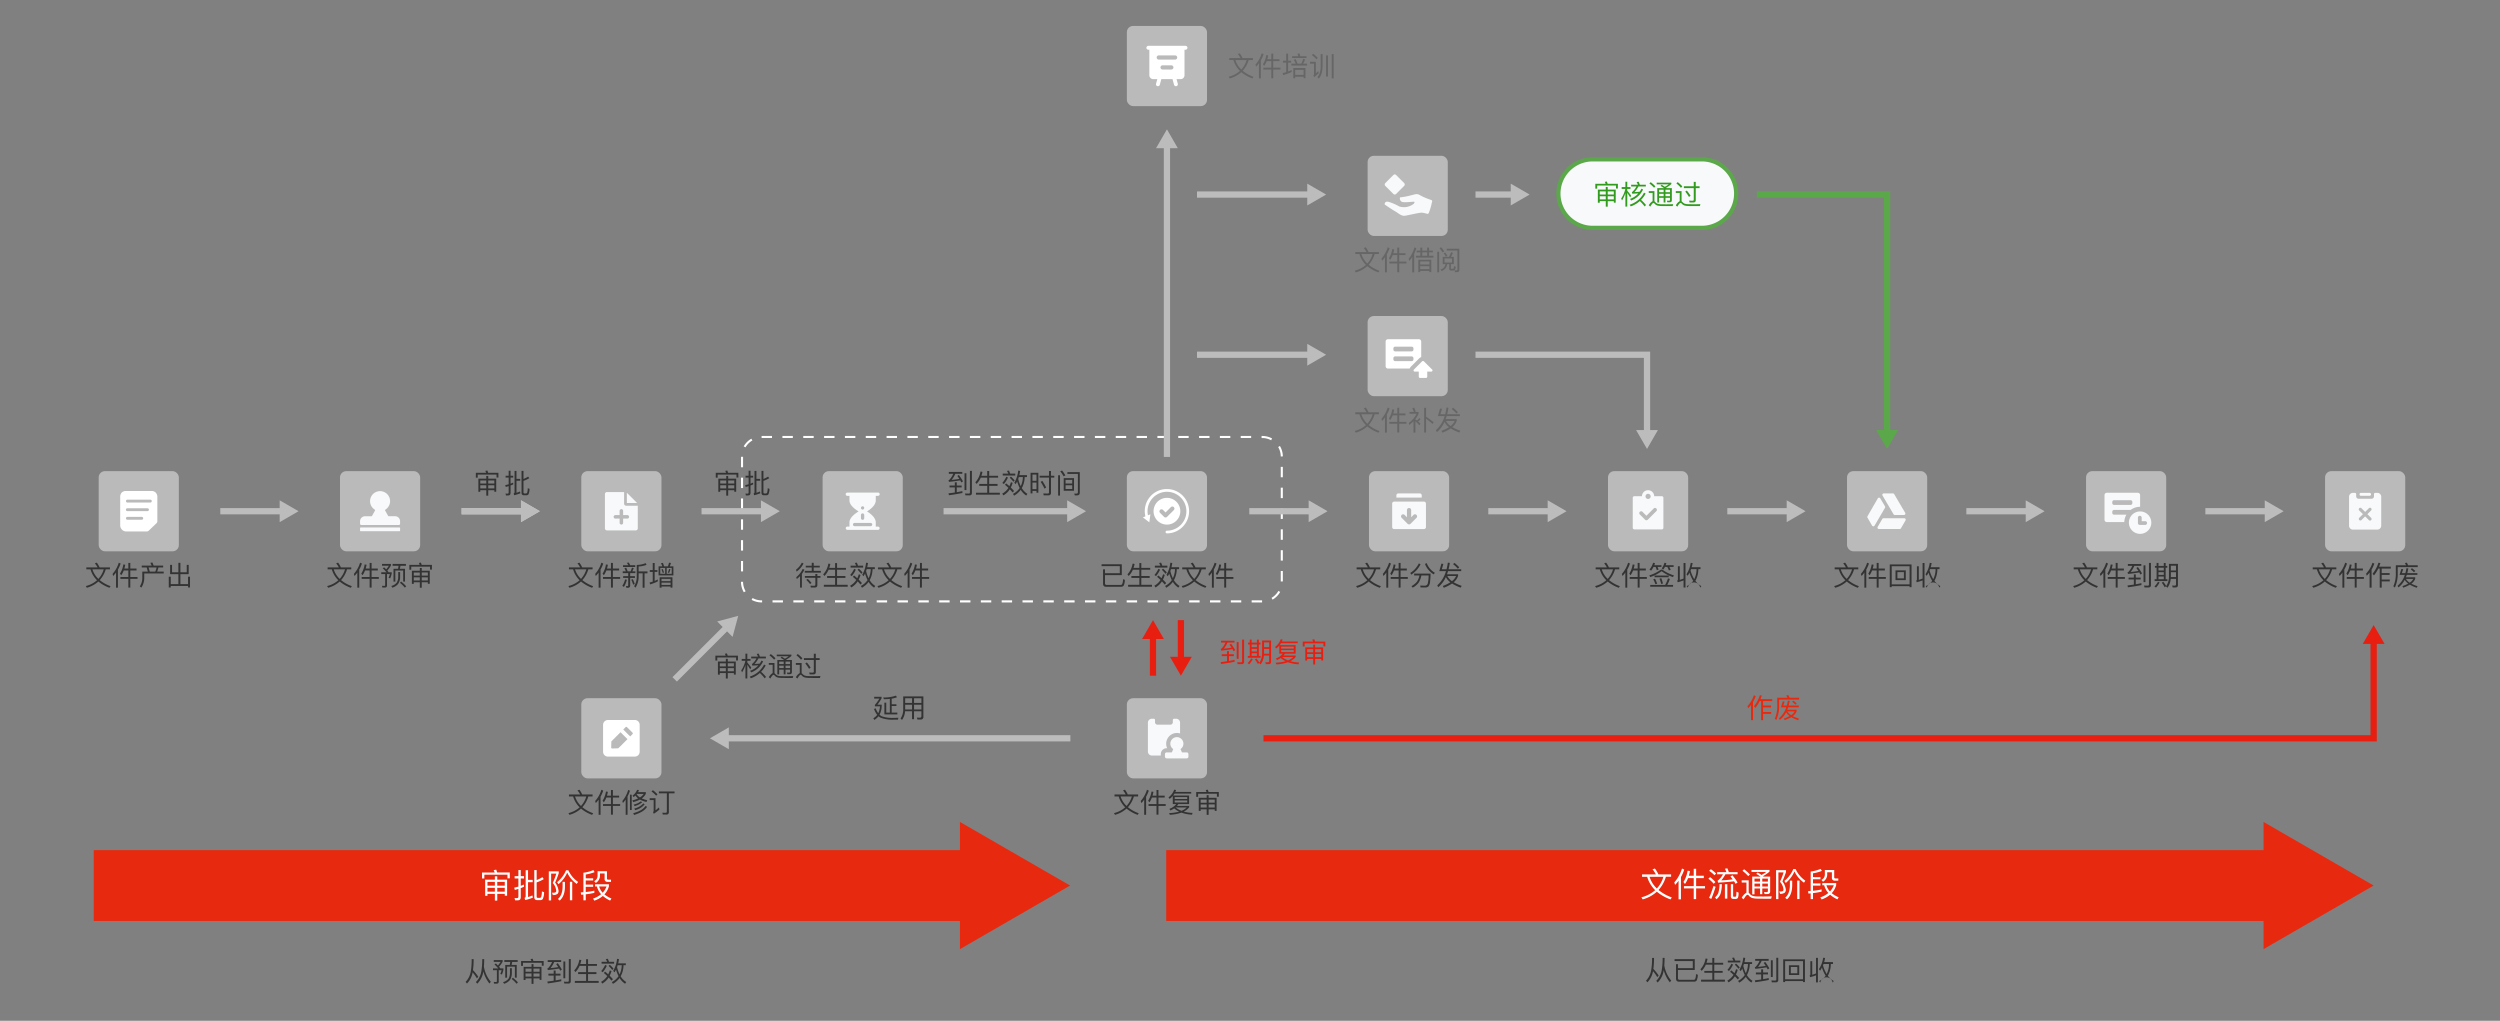 <svg xmlns="http://www.w3.org/2000/svg" xmlns:xlink="http://www.w3.org/1999/xlink" width="1200" height="490" viewBox="0 0 1200 490">
  <rect x="0" y="0" width="1200" height="490" fill="#808080" stroke="none"/>
  <defs>
    <clipPath id="clip-path">
      <rect id="矩形_20489" data-name="矩形 20489" width="1200" height="490" transform="translate(360 2795)" fill="#fff"/>
    </clipPath>
    <clipPath id="clip-path-2">
      <rect id="矩形_20032" data-name="矩形 20032" width="19.45" height="19.02" transform="translate(0 0)" fill="none"/>
    </clipPath>
    <clipPath id="clip-path-3">
      <rect id="矩形_20033" data-name="矩形 20033" width="22.493" height="18.59" transform="translate(0 0)" fill="none"/>
    </clipPath>
  </defs>
  <g id="蒙版组_59" data-name="蒙版组 59" transform="translate(-360 -2795)" clip-path="url(#clip-path)">
    <g id="pic-iso质量体系" transform="translate(-1901.586 353.488)" style="isolation: isolate">
      <g id="组_8992" data-name="组 8992" opacity="0">
        <rect id="矩形_4948" data-name="矩形 4948" width="1200" height="490" transform="translate(2261.586 2441.511)" fill="#bababa"/>
      </g>
      <g id="组_8993" data-name="组 8993">
        <path id="路径_7207" data-name="路径 7207" d="M2303.028,2713.871h5.381a9.881,9.881,0,0,0-1.3-1.95l.935-.338a11.367,11.367,0,0,1,1.352,2.288h4.967v.936h-2.03a13.238,13.238,0,0,1-2.873,5.161,17.119,17.119,0,0,0,5.188,2.9l-.506.78a17.574,17.574,0,0,1-5.33-3.015,13.69,13.69,0,0,1-5.539,3l-.494-.82a12.8,12.8,0,0,0,5.383-2.782,11.882,11.882,0,0,1-3.133-5.225h-2Zm2.924.936a10.755,10.755,0,0,0,2.861,4.576,11.692,11.692,0,0,0,2.547-4.576Z" fill="#333"/>
        <path id="路径_7208" data-name="路径 7208" d="M2319.485,2712a16.625,16.625,0,0,1-1.287,2.925v8.683h-.922v-7.253a16.107,16.107,0,0,1-1.365,1.637l-.3-1a14.529,14.529,0,0,0,2.99-5.394Zm2.222.571a12.04,12.04,0,0,1-.427,1.847h1.91v-2.7h.935v2.7h2.991v.91h-2.991v3.133h3.473v.9h-3.473v4.187h-.935v-4.187h-3.822v-.9h3.822v-3.133h-2.209a9.9,9.9,0,0,1-1.209,2.3l-.6-.78a11.141,11.141,0,0,0,1.614-4.394Z" fill="#333"/>
        <path id="路径_7209" data-name="路径 7209" d="M2334.721,2711.5q.326.7.611,1.508h4.563v.9h-2.262a11.279,11.279,0,0,1-.636,1.976h3.171v.9h-9.334v1.925a8.426,8.426,0,0,1-1.418,4.875l-.714-.638a7.117,7.117,0,0,0,1.183-4.237v-2.821h2.666l-.547-1.976h-2.379v-.9h4.758a8.861,8.861,0,0,0-.636-1.339Zm-1.248,4.381h2.627a8.1,8.1,0,0,0,.637-1.976h-3.809Z" fill="#333"/>
        <path id="路径_7210" data-name="路径 7210" d="M2351.219,2716.2v-3.549h.936v4.459h-3.979v4.772h3.666v-3.549h.949v5.174h-.949v-.729h-8.295v.729h-.947v-5.174h.947v3.549h3.666v-4.772h-3.976v-4.459h.935v3.549h3.041v-4.536h.963v4.536Z" fill="#333"/>
      </g>
      <g id="组_8994" data-name="组 8994">
        <rect id="矩形_4949" data-name="矩形 4949" width="38.479" height="38.479" rx="3" transform="translate(2308.956 2667.659)" fill="#bababa"/>
      </g>
      <g id="组_8995" data-name="组 8995">
        <path id="路径_7211" data-name="路径 7211" d="M2615.807,2756.245v2.275h-.909v-1.43h-9.023v1.495h-.91v-2.34h4.953c-.147-.373-.281-.684-.4-.936l.988-.169q.144.365.377,1.105Zm-5.823,8.333H2607.1v.767h-.909v-6.3h3.8v-1.3h.935v1.3h3.835v6.266h-.91v-.728h-2.925v2.639h-.935Zm0-4.681H2607.1v1.5h2.887Zm-2.887,2.328v1.495h2.887v-1.495Zm6.747-.832v-1.5h-2.925v1.5Zm-2.925,2.327h2.925v-1.495h-2.925Z" fill="#333"/>
        <path id="路径_7212" data-name="路径 7212" d="M2620.3,2767.178h-.9v-6.513a15.441,15.441,0,0,1-1.625,3.588l-.39-.962a13.027,13.027,0,0,0,1.976-4.589h-1.755v-.9h1.794v-2.535h.9v2.535h1.534v.9H2620.3v.845q.885,1.014,1.9,2.431l-.52.793q-.858-1.47-1.379-2.21Zm1.664-.091-.507-.807a11.622,11.622,0,0,0,6.865-5.771l.793.416a12.834,12.834,0,0,1-2.21,3.042,19.406,19.406,0,0,1,2.391,2.47l-.676.675a17.853,17.853,0,0,0-2.3-2.573A12.588,12.588,0,0,1,2621.969,2767.087Zm.2-10.4h3.25a8.352,8.352,0,0,0-.624-1.288l.962-.155a14.893,14.893,0,0,1,.573,1.443h2.885v.844h-3.561a12.383,12.383,0,0,1-1.886,2.692q1.612-.1,2.457-.169a9.9,9.9,0,0,0,.9-1.469l.754.4a10.305,10.305,0,0,1-5.72,5.279l-.507-.781a9.362,9.362,0,0,0,3.951-2.626q-1.689.093-2.911.144l-.2-.768a1.261,1.261,0,0,0,.181-.078,8.446,8.446,0,0,0,2.016-2.626h-2.523Z" fill="#333"/>
        <path id="路径_7213" data-name="路径 7213" d="M2639.156,2766.943q-.665,0-2.327-.025a9.012,9.012,0,0,1-2.054-.234,2.938,2.938,0,0,1-1.392-.95.731.731,0,0,0-.507-.324q-.467,0-1.546,1.794l-.7-.638a5.182,5.182,0,0,1,1.833-1.988v-3.952h-1.845v-.858h2.716v4.862a2.664,2.664,0,0,1,.326.3,3.037,3.037,0,0,0,1.013.819,5.051,5.051,0,0,0,1.782.312q1.379.025,2.574.026.584,0,1.858-.026c.7-.018,1.184-.035,1.444-.052l-.221.935Zm-7.606-11.478a15.571,15.571,0,0,1,2.263,2.028l-.663.65a14.385,14.385,0,0,0-2.236-2.067Zm5.279,1.248q.882.533,1.495.975a13.134,13.134,0,0,0,1.872-1.183h-5.773v-.793h7.033v.676a14.317,14.317,0,0,1-2.535,1.755l.208.169h2.575v5.811q0,1-1.092,1h-1.079l-.208-.793,1.027.039q.468,0,.468-.442v-.975h-2.185v2.235h-.871v-2.235h-2.171v2.275h-.884v-6.916h3.25a15.96,15.96,0,0,0-1.7-1.041Zm.935,3.549v-1.17h-2.171v1.17Zm-2.171.78v1.144h2.171v-1.144Zm5.227-.78v-1.17h-2.185v1.17Zm-2.185.78v1.144h2.185v-1.144Z" fill="#333"/>
        <path id="路径_7214" data-name="路径 7214" d="M2652.415,2766.943q-.675,0-2.418-.025a9.531,9.531,0,0,1-2.131-.234,3.085,3.085,0,0,1-1.444-.95.742.742,0,0,0-.533-.324q-.493,0-1.572,1.819l-.7-.624a5.043,5.043,0,0,1,1.858-2.027v-3.939H2643.6v-.884h2.769v4.875a2.308,2.308,0,0,1,.337.3,3.684,3.684,0,0,0,1.067.819,5.68,5.68,0,0,0,1.846.285q1.429.027,2.677.027l1.742-.013q.988-.027,1.353-.052l-.234.948Zm-7.9-11.505a15.749,15.749,0,0,1,2.224,2.055l-.676.689a14.859,14.859,0,0,0-2.2-2.132Zm5.7,9.777-.209-.91c.651.044,1.2.065,1.665.065.364,0,.545-.161.545-.481v-5.565h-4.745v-.909h4.745v-2.106h.962v2.106h1.846v.909h-1.846v5.785q0,1.107-1.182,1.106Zm-1.327-5.734A22.362,22.362,0,0,1,2650.7,2762l-.781.546a20.092,20.092,0,0,0-1.794-2.587Z" fill="#333"/>
      </g>
      <g id="组_8996" data-name="组 8996">
        <path id="路径_7215" data-name="路径 7215" d="M2854.192,2759.152q-3.159.649-6.474,1.066l-.208-.9q1.7-.2,3.042-.4v-2.457h-2.535v-.91h2.535v-1.508h.936v1.508h2.341v.91h-2.341v2.3q1.234-.207,2.7-.533Zm-6.513-10.1h6.461v.884H2850.8a14.332,14.332,0,0,1-1.755,2.938q2.08-.209,3.679-.494-.376-.61-.962-1.417l.715-.468a24.4,24.4,0,0,1,2,3.068l-.78.546q-.273-.532-.559-1.027-2.523.442-5.394.728l-.222-.845a1.361,1.361,0,0,0,.377-.091,10.1,10.1,0,0,0,1.911-2.938h-2.132Zm7.527.637h.91v8.047h-.91Zm.456,10.595-.208-.91q1.248.052,1.793.052a.5.5,0,0,0,.559-.572v-10.335h.949v10.569a1.051,1.051,0,0,1-1.183,1.2Z" fill="#e71e10"/>
        <path id="路径_7216" data-name="路径 7216" d="M2862.9,2757.917a11.311,11.311,0,0,1-1.716,2.444l-.741-.533a9.33,9.33,0,0,0,1.7-2.275Zm-1.43-9.4h.91v1.456h2.535v-1.43h.911v1.43h.779v.871h-.779v5.5h.844v.884h-6.149v-.884h.949v-5.5h-.806v-.871h.806Zm3.445,2.327h-2.535v1.3h2.535Zm-2.535,3.406h2.535v-1.287h-2.535Zm0,2.093h2.535v-1.274h-2.535Zm2.3,1.222a17.439,17.439,0,0,1,1.4,2.041,7.869,7.869,0,0,0,1.313-4.55v-6.084h4.316v10.114q0,1.2-1.144,1.2h-1.378l-.26-.923q.963.052,1.339.052.507,0,.507-.663v-2.587h-2.522a8.478,8.478,0,0,1-1.56,4.277l-.715-.663a.326.326,0,0,0,.053-.078l-.69.494a15.724,15.724,0,0,0-1.39-2.171Zm3.64-4.576v2.158l-.013.156h2.47v-2.314Zm2.457-.858v-2.275h-2.457v2.275Z" fill="#e71e10"/>
        <path id="路径_7217" data-name="路径 7217" d="M2876.461,2750.26a9.269,9.269,0,0,1-.624.9h7.644v4.108h-5.148a8.539,8.539,0,0,1-.65.884h5.824v.676a7.7,7.7,0,0,1-2.574,2.054,17,17,0,0,0,4.187.624l-.222.858a16.371,16.371,0,0,1-5.083-.988,19.262,19.262,0,0,1-5.564,1.04l-.377-.819a20.448,20.448,0,0,0,4.836-.7,11.044,11.044,0,0,1-2.379-1.56,13.116,13.116,0,0,1-1.82,1.027l-.481-.793a7.451,7.451,0,0,0,3.289-2.3h-1.664v-3.887a9.542,9.542,0,0,1-1.508,1.4l-.559-.728a7.538,7.538,0,0,0,2.73-3.692l.923.156q-.17.495-.351.923h7.606v.819Zm.118,2.587h5.992v-.949h-5.992Zm5.992,1.664v-.962h-5.992v.962Zm-.221,2.405h-5.343a11.67,11.67,0,0,0,2.822,1.6A7.649,7.649,0,0,0,2882.35,2756.916Z" fill="#e71e10"/>
        <path id="路径_7218" data-name="路径 7218" d="M2897.742,2749.467v2.275h-.91v-1.43h-9.022v1.495h-.91v-2.34h4.953q-.22-.558-.4-.936l.988-.169q.144.364.377,1.1Zm-5.824,8.333h-2.886v.767h-.91v-6.3h3.8v-1.3h.936v1.3h3.835v6.266h-.91v-.728h-2.925v2.639h-.936Zm0-4.68h-2.886v1.495h2.886Zm-2.886,2.327v1.495h2.886v-1.495Zm6.747-.832v-1.495h-2.925v1.495Zm-2.925,2.327h2.925v-1.495h-2.925Z" fill="#e71e10"/>
      </g>
      <g id="组_8997" data-name="组 8997">
        <path id="路径_7219" data-name="路径 7219" d="M2681.191,2775.972h3.549v.754a22.513,22.513,0,0,1-2.016,3.029h2.08v.533a9.228,9.228,0,0,1-1.04,4.277,4.408,4.408,0,0,0,1.131.78,15.025,15.025,0,0,0,5.344.754q1.234,0,2.56-.078l-.181.936h-1.951a15.914,15.914,0,0,1-6.331-.923,4.194,4.194,0,0,1-1.066-.715,7.322,7.322,0,0,1-2.015,1.755l-.467-.819a6,6,0,0,0,1.845-1.6,10.137,10.137,0,0,1-1.52-2.847l.793-.3a9.76,9.76,0,0,0,1.234,2.34,8.5,8.5,0,0,0,.832-3.3h-2.443v-.676a21.583,21.583,0,0,0,2.183-3.042h-2.521Zm4.9,2.834h.9v4.745h1.716v-6.565a24.672,24.672,0,0,1-2.874.156l-.286-.845a18.1,18.1,0,0,0,6.111-.884l.455.793a12.121,12.121,0,0,1-2.51.663v2.678h2.263v.858H2689.6v3.146h2.7v.884h-6.214Z" fill="#333"/>
        <path id="路径_7220" data-name="路径 7220" d="M2696.01,2782.927a7.814,7.814,0,0,1-1.456,4.134l-.715-.637a7.58,7.58,0,0,0,1.287-4.407v-6.24h9.685v9.737a1.206,1.206,0,0,1-1.364,1.365h-1.5l-.247-.923q1.039.051,1.442.052c.476,0,.716-.273.716-.819v-2.262h-3.536v3.809h-.962v-3.809Zm3.355-6.24h-3.3v2.236h3.3Zm-3.3,3.107v2.275h3.3v-2.275Zm7.8-.871v-2.236h-3.536v2.236Zm0,3.146v-2.275h-3.536v2.275Z" fill="#333"/>
      </g>
      <g id="组_8998" data-name="组 8998">
        <path id="路径_7221" data-name="路径 7221" d="M3102.066,2779.885a15.323,15.323,0,0,1-1.365,1.559l-.312-.987a14,14,0,0,0,3.068-5.239l.884.416a15.976,15.976,0,0,1-1.313,2.846v8.71h-.962Zm4.16-1.872a15.307,15.307,0,0,1-2.067,3.289l-.663-.793a16.1,16.1,0,0,0,2.821-5.33l.936.208q-.337.962-.624,1.7h5.616v.923h-4.368v2.144h3.8v.91h-3.8v2.2h3.874v.9h-3.874v3.028h-.949v-9.177Z" fill="#e7290f"/>
        <path id="路径_7222" data-name="路径 7222" d="M3119.98,2775.179a11.694,11.694,0,0,1,.559,1.235h4.628v.909h-9.594v2.99a15.672,15.672,0,0,1-1.378,6.813l-.728-.65a14.064,14.064,0,0,0,1.183-6.163v-3.9h4.914a10.274,10.274,0,0,0-.572-1.079Zm-3.536,5.837.871-2.847.871.13-.624,1.885h1.69a20.943,20.943,0,0,0,.494-2.353l.9.116q-.168,1.043-.481,2.237H3125v.832h-5.083a12.39,12.39,0,0,1-.429,1.17h4.472v.753a5.123,5.123,0,0,1-1.859,2.315,17.588,17.588,0,0,0,3,1.209l-.416.754a17.5,17.5,0,0,1-3.3-1.483,16.543,16.543,0,0,1-3.159,1.431l-.429-.754a16.487,16.487,0,0,0,2.808-1.183,6.008,6.008,0,0,1-1.677-1.807,10.852,10.852,0,0,1-3.016,3.64l-.442-.793a11.149,11.149,0,0,0,3.523-5.252Zm3.068,1.963a5.275,5.275,0,0,0,1.807,1.807,4.994,4.994,0,0,0,1.716-1.807Zm2.873-5.162a11.829,11.829,0,0,1,1.612,1.327l-.624.624a11.639,11.639,0,0,0-1.573-1.378Z" fill="#e7290f"/>
      </g>
      <g id="组_8999" data-name="组 8999">
        <path id="路径_7223" data-name="路径 7223" d="M2418.853,2713.871h5.382a9.854,9.854,0,0,0-1.3-1.95l.936-.338a11.4,11.4,0,0,1,1.352,2.288h4.966v.936h-2.028a13.29,13.29,0,0,1-2.873,5.161,17.084,17.084,0,0,0,5.187,2.9l-.507.78a17.589,17.589,0,0,1-5.33-3.015,13.693,13.693,0,0,1-5.538,3l-.494-.82a12.791,12.791,0,0,0,5.382-2.782,11.9,11.9,0,0,1-3.133-5.225h-2Zm2.925.936a10.769,10.769,0,0,0,2.86,4.576,11.706,11.706,0,0,0,2.548-4.576Z" fill="#333"/>
        <path id="路径_7224" data-name="路径 7224" d="M2435.311,2712a16.7,16.7,0,0,1-1.287,2.925v8.683h-.923v-7.253a16.171,16.171,0,0,1-1.365,1.637l-.3-1a14.512,14.512,0,0,0,2.99-5.394Zm2.223.571a12.007,12.007,0,0,1-.429,1.847h1.911v-2.7h.936v2.7h2.99v.91h-2.99v3.133h3.471v.9h-3.471v4.187h-.936v-4.187h-3.822v-.9h3.822v-3.133h-2.21a9.822,9.822,0,0,1-1.209,2.3l-.6-.78a11.1,11.1,0,0,0,1.613-4.394Z" fill="#333"/>
        <path id="路径_7225" data-name="路径 7225" d="M2445.984,2713.845c.389.373.711.7.962.974a11.1,11.1,0,0,0,1.287-1.741h-3.277v-.871h4.278v.74a13.311,13.311,0,0,1-1.742,2.471c.2.233.412.494.637.779h1.482v.573a9.444,9.444,0,0,1-.754,2.378l-.767-.3a9.831,9.831,0,0,0,.637-1.782h-1.378v5.435q0,1.028-.988,1.026h-1.248l-.182-.844q.651.064,1.131.065.4,0,.4-.469v-5.213h-1.872v-.871h2.522a26.4,26.4,0,0,0-1.82-1.924Zm6.747,2.275h.91v2.34a5.849,5.849,0,0,1-.936,3.314,5.663,5.663,0,0,1-2.782,1.808l-.508-.793a5.055,5.055,0,0,0,2.6-1.612,5.284,5.284,0,0,0,.715-2.717Zm-2.7-3.913h6.4v.884h-2.639q-.092.675-.26,1.456h2.457v6.123h-.884v-5.291h-3.757v5.291h-.884v-6.123h2.171a12.146,12.146,0,0,0,.234-1.456h-2.834Zm4.108,8.463a17.153,17.153,0,0,1,2.418,2.262l-.65.65a15.5,15.5,0,0,0-2.366-2.327Z" fill="#333"/>
        <path id="路径_7226" data-name="路径 7226" d="M2468.915,2712.662v2.275h-.909v-1.43h-9.022V2715h-.91v-2.34h4.953c-.148-.373-.281-.684-.4-.936l.989-.169q.142.365.377,1.105Zm-5.823,8.333h-2.886v.767h-.91v-6.3h3.8v-1.3h.936v1.3h3.835v6.266h-.91V2721h-2.925v2.639h-.936Zm0-4.681h-2.886v1.5h2.886Zm-2.886,2.328v1.495h2.886v-1.495Zm6.747-.832v-1.5h-2.925v1.5Zm-2.925,2.327h2.925v-1.495h-2.925Z" fill="#333"/>
      </g>
      <g id="组_9000" data-name="组 9000">
        <rect id="矩形_4950" data-name="矩形 4950" width="38.479" height="38.479" rx="3" transform="translate(2424.782 2667.659)" fill="#bababa"/>
      </g>
      <g id="组_9001" data-name="组 9001">
        <path id="路径_7227" data-name="路径 7227" d="M2912.115,2562.5h5.382a9.885,9.885,0,0,0-1.3-1.95l.935-.338a11.366,11.366,0,0,1,1.353,2.288h4.966v.936h-2.029a13.261,13.261,0,0,1-2.873,5.161,17.106,17.106,0,0,0,5.188,2.9l-.507.78a17.611,17.611,0,0,1-5.33-3.016,13.67,13.67,0,0,1-5.538,3l-.494-.819a12.82,12.82,0,0,0,5.381-2.782,11.911,11.911,0,0,1-3.132-5.226h-2Zm2.924.936a10.774,10.774,0,0,0,2.861,4.576,11.7,11.7,0,0,0,2.548-4.576Z" fill="#666"/>
        <path id="路径_7228" data-name="路径 7228" d="M2928.573,2560.629a16.68,16.68,0,0,1-1.287,2.925v8.684h-.923v-7.254a16.173,16.173,0,0,1-1.366,1.638l-.3-1a14.518,14.518,0,0,0,2.99-5.4Zm2.222.572a12.06,12.06,0,0,1-.428,1.846h1.911v-2.7h.935v2.7h2.991v.91h-2.991v3.133h3.472v.9h-3.472v4.186h-.935v-4.186h-3.822v-.9h3.822v-3.133h-2.21a9.837,9.837,0,0,1-1.209,2.3l-.6-.78a11.1,11.1,0,0,0,1.612-4.394Z" fill="#666"/>
        <path id="路径_7229" data-name="路径 7229" d="M2939.466,2564.88a16.1,16.1,0,0,1-1.417,1.859l-.311-.988a15.4,15.4,0,0,0,2.795-5.5l.883.4a16.141,16.141,0,0,1-1.013,2.587v9.009h-.937Zm2.107-3.081h1.767v-1.43h.924v1.43h2.353v-1.43h.91v1.43h1.82v.832h-1.82v1.638h2.132v.884h-8.424v-.884h2.1v-1.638h-1.767Zm7.033,4.381v5.967h-.91v-.585h-4.42v.585h-.91v-5.967Zm-5.33,2.275h4.42v-1.43h-4.42Zm0,2.249h4.42v-1.43h-4.42Zm.988-6.435h2.353v-1.638h-2.353Z" fill="#666"/>
        <path id="路径_7230" data-name="路径 7230" d="M2951.465,2562.384h.91v9.828h-.91Zm1.911-2.171a11.58,11.58,0,0,1,1.405,2.015l-.82.429a12.541,12.541,0,0,0-1.442-2.067Zm5.617,2.652a12.318,12.318,0,0,1-.962,1.937h1.378v3.5h-1.378v1.911c0,.225.1.338.311.338h.521a.526.526,0,0,0,.428-.156,2.583,2.583,0,0,0,.222-1.157l.806.26a2.828,2.828,0,0,1-.443,1.638,1.283,1.283,0,0,1-.857.247h-.937q-.87,0-.871-.988V2568.3h-.987a3.975,3.975,0,0,1-2.7,3.328l-.481-.767a3.154,3.154,0,0,0,2.378-2.561H2954.1v-3.5h3.028a17.288,17.288,0,0,0,.976-2.236Zm-3.679-.156a12.621,12.621,0,0,1,1.026,1.612l-.754.377a10.868,10.868,0,0,0-1.065-1.612Zm3.236,4.81v-1.937h-3.6v1.937Zm1.483,4.628-.221-.858.884.026c.3,0,.455-.195.455-.585v-8.957h-5.122v-.858h6.032V2571a1.024,1.024,0,0,1-1.17,1.144Z" fill="#666"/>
      </g>
      <g id="组_9002" data-name="组 9002">
        <rect id="矩形_4951" data-name="矩形 4951" width="38.479" height="38.479" rx="3" transform="translate(2918.043 2516.289)" fill="#bababa"/>
      </g>
      <g id="组_9003" data-name="组 9003">
        <path id="路径_7231" data-name="路径 7231" d="M2912.115,2639.415h5.382a9.878,9.878,0,0,0-1.3-1.95l.935-.338a11.366,11.366,0,0,1,1.353,2.288h4.966v.936h-2.029a13.268,13.268,0,0,1-2.873,5.161,17.084,17.084,0,0,0,5.188,2.9l-.507.78a17.589,17.589,0,0,1-5.33-3.015,13.7,13.7,0,0,1-5.538,3l-.494-.82a12.781,12.781,0,0,0,5.381-2.782,11.9,11.9,0,0,1-3.132-5.225h-2Zm2.924.936a10.774,10.774,0,0,0,2.861,4.576,11.7,11.7,0,0,0,2.548-4.576Z" fill="#666"/>
        <path id="路径_7232" data-name="路径 7232" d="M2928.573,2637.543a16.68,16.68,0,0,1-1.287,2.925v8.683h-.923V2641.9a15.932,15.932,0,0,1-1.366,1.638l-.3-1a14.51,14.51,0,0,0,2.99-5.394Zm2.222.571a12.036,12.036,0,0,1-.428,1.847h1.911v-2.7h.935v2.7h2.991v.91h-2.991V2644h3.472v.9h-3.472v4.187h-.935V2644.9h-3.822v-.9h3.822v-3.133h-2.21a9.837,9.837,0,0,1-1.209,2.3l-.6-.78a11.111,11.111,0,0,0,1.612-4.394Z" fill="#666"/>
        <path id="路径_7233" data-name="路径 7233" d="M2940.065,2643.679a20.468,20.468,0,0,1-2,1.794l-.274-.936a12.338,12.338,0,0,0,3.784-4.433h-3.432v-.858h2.118a11.212,11.212,0,0,0-.793-1.8l.91-.246a16.6,16.6,0,0,1,.754,1.858l-.455.183h1.821v.767a9.581,9.581,0,0,1-1.521,2.626v.22c.155.105.39.269.7.5a4.539,4.539,0,0,0,1.2-1.209l.56.545a5.331,5.331,0,0,1-1.157,1.145q.558.467,1.143,1.053l-.519.805a14.954,14.954,0,0,0-1.924-1.975v5.433h-.91Zm5.108-6.436h.924v4.278a43.5,43.5,0,0,1,3.666,2.7l-.559.8a36.61,36.61,0,0,0-3.107-2.548v6.644h-.924Z" fill="#666"/>
        <path id="路径_7234" data-name="路径 7234" d="M2951.79,2641.209l1.028-3.614.923.156-.742,2.561h2.276a30.007,30.007,0,0,0,.624-3.185l.949.116q-.234,1.536-.611,3.069h6.084v.9h-6.331q-.273.922-.494,1.481h5.317v.807a6.63,6.63,0,0,1-2.119,3.042,20.749,20.749,0,0,0,3.847,1.716l-.48.871a21.06,21.06,0,0,1-4.135-1.989,18.91,18.91,0,0,1-3.965,2.041l-.494-.871a17.887,17.887,0,0,0,3.641-1.755,7.028,7.028,0,0,1-2.158-2.535,13.4,13.4,0,0,1-3.654,4.887l-.48-.857a14.671,14.671,0,0,0,4.2-6.838Zm3.862,2.34a6.95,6.95,0,0,0,2.222,2.457,6.185,6.185,0,0,0,1.99-2.457Zm3.38-6.319a15.672,15.672,0,0,1,2.327,2.146l-.663.663a14.491,14.491,0,0,0-2.288-2.2Z" fill="#666"/>
      </g>
      <g id="组_9004" data-name="组 9004">
        <rect id="矩形_4952" data-name="矩形 4952" width="38.479" height="38.479" rx="3" transform="translate(2918.043 2593.203)" fill="#bababa"/>
      </g>
      <g id="组_9005" data-name="组 9005">
        <path id="路径_7235" data-name="路径 7235" d="M2534.679,2713.871h5.382a9.8,9.8,0,0,0-1.3-1.95l.936-.338a11.367,11.367,0,0,1,1.352,2.288h4.966v.936h-2.028a13.293,13.293,0,0,1-2.873,5.161,17.084,17.084,0,0,0,5.187,2.9l-.507.78a17.6,17.6,0,0,1-5.33-3.015,13.7,13.7,0,0,1-5.538,3l-.494-.82a12.791,12.791,0,0,0,5.382-2.782,11.9,11.9,0,0,1-3.133-5.225h-2Zm2.925.936a10.779,10.779,0,0,0,2.86,4.576,11.694,11.694,0,0,0,2.548-4.576Z" fill="#333"/>
        <path id="路径_7236" data-name="路径 7236" d="M2551.137,2712a16.606,16.606,0,0,1-1.287,2.925v8.683h-.923v-7.253a16.171,16.171,0,0,1-1.365,1.637l-.3-1a14.5,14.5,0,0,0,2.99-5.394Zm2.223.571a12.007,12.007,0,0,1-.429,1.847h1.911v-2.7h.936v2.7h2.99v.91h-2.99v3.133h3.471v.9h-3.471v4.187h-.936v-4.187h-3.822v-.9h3.822v-3.133h-2.21a9.8,9.8,0,0,1-1.209,2.3l-.6-.78a11.11,11.11,0,0,0,1.612-4.394Z" fill="#333"/>
        <path id="路径_7237" data-name="路径 7237" d="M2562.486,2719.8a12.246,12.246,0,0,1-1.417,3.431l-.78-.494a10.051,10.051,0,0,0,1.339-3.12Zm-1.976-4.043H2562a9.908,9.908,0,0,0-.689-1.469l.832-.3a10.03,10.03,0,0,1,.689,1.769h1.43a16.447,16.447,0,0,0,.676-1.794l.846.286a11.758,11.758,0,0,1-.677,1.508h1.469v.845h-2.509v1.456h2.288v.858h-2.288v3.627a.988.988,0,0,1-1.131,1.1h-.7l-.2-.871a3.259,3.259,0,0,0,.585.066.455.455,0,0,0,.507-.521v-3.405h-2.418v-.858h2.418V2716.6h-2.626Zm.13-2.951h2.509a7.9,7.9,0,0,0-.676-1.131l.962-.156q.312.583.624,1.287h2.444v.858h-5.863Zm4.719,6.72a17.746,17.746,0,0,1,.91,2.315l-.78.3a18.49,18.49,0,0,0-.909-2.406Zm6.578-6.889a12.533,12.533,0,0,1-3.809.793v2.366h4.251v.9h-1.4v6.943h-.923v-6.943h-1.924v1.547a9.665,9.665,0,0,1-1.495,5.344l-.663-.7a8.546,8.546,0,0,0,1.248-4.642v-5.563a11.111,11.111,0,0,0,4.251-.871Z" fill="#333"/>
        <path id="路径_7238" data-name="路径 7238" d="M2573.484,2715.145h1.417v-3.407h.923v3.407h1.313v.883h-1.313v4.317q.794-.326,1.508-.7v.936a21.95,21.95,0,0,1-3.692,1.442l-.234-.922q.663-.156,1.495-.416v-4.655h-1.417Zm6.305-3.458q.337.9.559,1.651h1.833a7.908,7.908,0,0,0,.507-1.742l.936.13a8.763,8.763,0,0,1-.52,1.612h1.716v4.381H2577.7v-4.381h1.781a11.256,11.256,0,0,0-.624-1.495Zm4.563,6.9v5.017h-.9v-.545h-4.343v.545h-.9v-5.017Zm-3.5-1.638v-2.834h-2.34v2.834Zm-1.157-2.3a13.584,13.584,0,0,1,.611,1.691l-.611.156a11.569,11.569,0,0,0-.611-1.651Zm-.585,5.812h4.343v-1.106h-4.343Zm0,1.833h4.343v-1.106h-4.343Zm4.888-5.343v-2.834H2581.6v2.834Zm-.611-2.211a8.8,8.8,0,0,1-.65,1.795l-.6-.222a8.811,8.811,0,0,0,.611-1.728Z" fill="#333"/>
      </g>
      <g id="组_9006" data-name="组 9006" style="isolation: isolate">
        <rect id="矩形_4953" data-name="矩形 4953" width="38.479" height="38.479" rx="3" transform="translate(2540.608 2667.659)" fill="#bababa"/>
      </g>
      <g id="组_9007" data-name="组 9007">
        <path id="路径_7239" data-name="路径 7239" d="M2534.679,2822.869h5.382a9.807,9.807,0,0,0-1.3-1.95l.936-.338a11.364,11.364,0,0,1,1.352,2.288h4.966v.936h-2.028a13.288,13.288,0,0,1-2.873,5.161,17.105,17.105,0,0,0,5.187,2.9l-.507.78a17.613,17.613,0,0,1-5.33-3.016,13.669,13.669,0,0,1-5.538,3l-.494-.819a12.816,12.816,0,0,0,5.382-2.782,11.906,11.906,0,0,1-3.133-5.226h-2Zm2.925.936a10.781,10.781,0,0,0,2.86,4.576,11.687,11.687,0,0,0,2.548-4.576Z" fill="#333"/>
        <path id="路径_7240" data-name="路径 7240" d="M2551.137,2821a16.543,16.543,0,0,1-1.287,2.925v8.684h-.923v-7.254a16.29,16.29,0,0,1-1.365,1.638l-.3-1a14.5,14.5,0,0,0,2.99-5.4Zm2.223.572a12.02,12.02,0,0,1-.429,1.846h1.911v-2.7h.936v2.7h2.99v.91h-2.99v3.133h3.471v.9h-3.471v4.186h-.936v-4.186h-3.822v-.9h3.822v-3.133h-2.21a9.8,9.8,0,0,1-1.209,2.3l-.6-.78a11.1,11.1,0,0,0,1.612-4.394Z" fill="#333"/>
        <path id="路径_7241" data-name="路径 7241" d="M2563.956,2821.049a16.79,16.79,0,0,1-1.145,2.756v8.8h-.9v-7.319a15.927,15.927,0,0,1-1.326,1.664l-.273-.936a14.7,14.7,0,0,0,2.808-5.356Zm.012,1.911h.845v7.358h-.845Zm4.316-2.21a7.139,7.139,0,0,1-.415.975h3.717v.806a5.994,5.994,0,0,1-1.95,2.223,15.068,15.068,0,0,0,2.626.858l-.364.871a13.119,13.119,0,0,1-3.159-1.17,13.744,13.744,0,0,1-3.25,1.209l-.351-.845a14.047,14.047,0,0,0,2.756-.923,5.349,5.349,0,0,1-1.3-1.378,8.907,8.907,0,0,1-.871.728l-.533-.7a5.735,5.735,0,0,0,2.184-2.769Zm-2.743,11.076a14.46,14.46,0,0,0,3.6-1.4,7.918,7.918,0,0,0,2.366-2.093l.663.494a7.515,7.515,0,0,1-2.613,2.366,16.361,16.361,0,0,1-3.627,1.5Zm4.3-5.239a8.915,8.915,0,0,1-1.495,1.027,14.09,14.09,0,0,1-2.144.858l-.456-.741a12.277,12.277,0,0,0,1.989-.676,9.581,9.581,0,0,0,1.43-.9Zm1.183,1.014a8.663,8.663,0,0,1-4.576,2.795l-.377-.793a8.182,8.182,0,0,0,4.329-2.483Zm-3.848-4.849a5.034,5.034,0,0,0,1.573,1.534,6.272,6.272,0,0,0,1.82-1.7h-3.263Z" fill="#333"/>
        <path id="路径_7242" data-name="路径 7242" d="M2573.432,2824.65h2.808v5.824q.844-.663,1.625-1.378l.247.988a18.982,18.982,0,0,1-2.717,2.041l-.351-.832a.739.739,0,0,0,.3-.559v-5.187h-1.911Zm1.534-3.861a16.142,16.142,0,0,1,2.21,2l-.637.65a13.716,13.716,0,0,0-2.236-2.015Zm2.873.624h7.527v.91h-2.73v8.957a1.08,1.08,0,0,1-1.222,1.222h-1.7l-.195-.91q.909.064,1.573.065.585,0,.585-.611v-8.723h-3.835Z" fill="#333"/>
      </g>
      <g id="组_9008" data-name="组 9008">
        <rect id="矩形_4954" data-name="矩形 4954" width="38.479" height="38.479" rx="3" transform="translate(2540.608 2776.657)" fill="#bababa"/>
      </g>
      <g id="组_9009" data-name="组 9009">
        <path id="路径_7243" data-name="路径 7243" d="M2796.549,2822.869h5.382a9.806,9.806,0,0,0-1.3-1.95l.936-.338a11.307,11.307,0,0,1,1.352,2.288h4.966v.936h-2.028a13.282,13.282,0,0,1-2.873,5.161,17.111,17.111,0,0,0,5.187,2.9l-.507.78a17.615,17.615,0,0,1-5.33-3.016,13.666,13.666,0,0,1-5.538,3l-.494-.819a12.8,12.8,0,0,0,5.382-2.782,11.9,11.9,0,0,1-3.133-5.226h-2Zm2.925.936a10.78,10.78,0,0,0,2.86,4.576,11.687,11.687,0,0,0,2.548-4.576Z" fill="#333"/>
        <path id="路径_7244" data-name="路径 7244" d="M2813.007,2821a16.562,16.562,0,0,1-1.287,2.925v8.684h-.923v-7.254a16.26,16.26,0,0,1-1.365,1.638l-.3-1a14.492,14.492,0,0,0,2.99-5.4Zm2.223.572a12.049,12.049,0,0,1-.429,1.846h1.911v-2.7h.936v2.7h2.99v.91h-2.99v3.133h3.472v.9h-3.472v4.186h-.936v-4.186h-3.822v-.9h3.822v-3.133h-2.21a9.8,9.8,0,0,1-1.209,2.3l-.6-.78a11.1,11.1,0,0,0,1.612-4.394Z" fill="#333"/>
        <path id="路径_7245" data-name="路径 7245" d="M2825.331,2822.453a9.39,9.39,0,0,1-.624.9h7.644v4.108H2827.2a8.7,8.7,0,0,1-.651.884h5.824v.676a7.7,7.7,0,0,1-2.574,2.054,17,17,0,0,0,4.187.624l-.222.858a16.425,16.425,0,0,1-5.083-.988,19.286,19.286,0,0,1-5.563,1.04l-.377-.819a20.454,20.454,0,0,0,4.836-.7,10.986,10.986,0,0,1-2.379-1.56,13.172,13.172,0,0,1-1.821,1.027l-.481-.793a7.45,7.45,0,0,0,3.289-2.3h-1.664v-3.887a9.551,9.551,0,0,1-1.508,1.4l-.559-.728a7.543,7.543,0,0,0,2.73-3.692l.923.156c-.113.33-.23.637-.351.923h7.606v.819Zm.118,2.587h5.992v-.949h-5.992Zm5.992,1.664v-.962h-5.992v.962Zm-.221,2.4h-5.343a11.675,11.675,0,0,0,2.822,1.6A7.64,7.64,0,0,0,2831.22,2829.109Z" fill="#333"/>
        <path id="路径_7246" data-name="路径 7246" d="M2846.612,2821.66v2.275h-.909v-1.43h-9.023v1.5h-.91v-2.34h4.953q-.22-.558-.4-.936l.988-.169q.144.365.377,1.1Zm-5.823,8.333H2837.9v.767h-.909v-6.3h3.8v-1.3h.935v1.3h3.835v6.266h-.91v-.728h-2.925v2.639h-.935Zm0-4.68H2837.9v1.5h2.887Zm-2.887,2.327v1.5h2.887v-1.5Zm6.747-.832v-1.5h-2.925v1.5Zm-2.925,2.327h2.925v-1.5h-2.925Z" fill="#333"/>
      </g>
      <g id="组_9010" data-name="组 9010">
        <path id="路径_7247" data-name="路径 7247" d="M2851.636,2469.393h5.382a9.808,9.808,0,0,0-1.3-1.951l.936-.338a11.4,11.4,0,0,1,1.352,2.289h4.966v.936h-2.028a13.288,13.288,0,0,1-2.873,5.16,17.085,17.085,0,0,0,5.187,2.9l-.507.78a17.6,17.6,0,0,1-5.33-3.016,13.669,13.669,0,0,1-5.538,3l-.494-.819a12.8,12.8,0,0,0,5.382-2.782,11.907,11.907,0,0,1-3.133-5.225h-2Zm2.925.936a10.785,10.785,0,0,0,2.86,4.575,11.681,11.681,0,0,0,2.548-4.575Z" fill="#666"/>
        <path id="路径_7248" data-name="路径 7248" d="M2868.094,2467.521a16.566,16.566,0,0,1-1.287,2.924v8.684h-.923v-7.254a16.29,16.29,0,0,1-1.365,1.638l-.3-1a14.481,14.481,0,0,0,2.99-5.4Zm2.223.571a11.994,11.994,0,0,1-.429,1.846h1.911v-2.7h.936v2.7h2.99v.911h-2.99v3.132h3.471v.9h-3.471v4.186h-.936v-4.186h-3.822v-.9h3.822v-3.132h-2.21a9.767,9.767,0,0,1-1.209,2.3l-.6-.779a11.113,11.113,0,0,0,1.612-4.394Z" fill="#666"/>
        <path id="路径_7249" data-name="路径 7249" d="M2877.4,2470.653h1.547v-3.405h.936v3.405h1.43v.91h-1.43v4.291q.806-.3,1.716-.729v.937a25.109,25.109,0,0,1-4.107,1.481l-.235-.936q.987-.22,1.69-.441v-4.6H2877.4Zm4.03,1.417h2.093a11.69,11.69,0,0,0-.91-1.872l.845-.312a12.908,12.908,0,0,1,.95,2.184h1.794a16.353,16.353,0,0,0,.948-2.3l.858.3a12.041,12.041,0,0,1-.9,2h1.859v.91h-7.54Zm.351-3.588h2.99a9.556,9.556,0,0,0-.429-1.183l.975-.155q.207.624.377,1.338h3v.884h-6.916Zm6.423,5.682v4.9h-.9v-.728h-4.03v.728h-.9v-4.9Zm-4.928,3.289h4.03v-2.406h-4.03Z" fill="#666"/>
        <path id="路径_7250" data-name="路径 7250" d="M2890.389,2471.173h2.808v5.577q.546-.505,1.132-1.13l.247.974a16.932,16.932,0,0,1-2.2,1.95l-.364-.832a.774.774,0,0,0,.286-.585v-5.057h-1.911Zm1.522-3.848a14.794,14.794,0,0,1,2.222,2l-.636.65a13.735,13.735,0,0,0-2.237-2.016Zm3.6.17h.9v5.719q-.039,4.083-1.781,5.98l-.7-.624q1.547-1.664,1.586-5.356Zm2.587.6h.9v10.166h-.9Zm2.717-.636h.923v11.687h-.923Z" fill="#666"/>
      </g>
      <g id="组_9011" data-name="组 9011" style="isolation: isolate">
        <rect id="矩形_4955" data-name="矩形 4955" width="38.479" height="38.479" rx="3" transform="translate(2802.478 2453.963)" fill="#bababa"/>
      </g>
      <g id="组_9012" data-name="组 9012">
        <path id="路径_7251" data-name="路径 7251" d="M2912.767,2713.871h5.382a9.843,9.843,0,0,0-1.3-1.95l.936-.338a11.355,11.355,0,0,1,1.352,2.288h4.966v.936h-2.028a13.287,13.287,0,0,1-2.873,5.161,17.089,17.089,0,0,0,5.187,2.9l-.507.78a17.586,17.586,0,0,1-5.33-3.015,13.692,13.692,0,0,1-5.538,3l-.494-.82a12.792,12.792,0,0,0,5.382-2.782,11.9,11.9,0,0,1-3.133-5.225h-2Zm2.925.936a10.782,10.782,0,0,0,2.86,4.576,11.694,11.694,0,0,0,2.548-4.576Z" fill="#333"/>
        <path id="路径_7252" data-name="路径 7252" d="M2929.225,2712a16.7,16.7,0,0,1-1.287,2.925v8.683h-.923v-7.253a16.107,16.107,0,0,1-1.365,1.637l-.3-1a14.516,14.516,0,0,0,2.99-5.394Zm2.223.571a12.036,12.036,0,0,1-.429,1.847h1.911v-2.7h.936v2.7h2.99v.91h-2.99v3.133h3.471v.9h-3.471v4.187h-.936v-4.187h-3.822v-.9h3.822v-3.133h-2.21a9.8,9.8,0,0,1-1.209,2.3l-.6-.78a11.11,11.11,0,0,0,1.612-4.394Z" fill="#333"/>
        <path id="路径_7253" data-name="路径 7253" d="M2943.447,2712.4a14.138,14.138,0,0,1-1.833,2.7,14.7,14.7,0,0,1-2.6,2.237l-.507-.82a9.6,9.6,0,0,0,2.405-2.014,12.882,12.882,0,0,0,1.742-2.574Zm-3.068,5.33v-.9h7.891a37.6,37.6,0,0,1-.26,3.952,4.331,4.331,0,0,1-.65,2.079,1.878,1.878,0,0,1-1.456.624h-2.418l-.247-.9q1.17.039,2.21.039a1.384,1.384,0,0,0,1.43-.91,16.917,16.917,0,0,0,.442-3.992h-3.471a10.177,10.177,0,0,1-1.287,3.407,8.542,8.542,0,0,1-2.886,2.457l-.572-.741a8.459,8.459,0,0,0,2.613-2.106,7.994,7.994,0,0,0,1.2-3.017Zm6.006-5.954a9.094,9.094,0,0,0,3.965,4.694l-.624.741a10.264,10.264,0,0,1-4.147-4.992Z" fill="#333"/>
        <path id="路径_7254" data-name="路径 7254" d="M2952.443,2715.665l1.027-3.614.923.156-.741,2.561h2.275a30.007,30.007,0,0,0,.624-3.185l.949.116q-.234,1.536-.611,3.069h6.084v.9h-6.331q-.273.922-.494,1.481h5.317v.807a6.614,6.614,0,0,1-2.119,3.042,20.758,20.758,0,0,0,3.848,1.716l-.481.871a21.02,21.02,0,0,1-4.134-1.989,18.934,18.934,0,0,1-3.965,2.041l-.494-.871a17.883,17.883,0,0,0,3.64-1.755,7.032,7.032,0,0,1-2.158-2.535,13.4,13.4,0,0,1-3.653,4.887l-.481-.857a14.672,14.672,0,0,0,4.2-6.838Zm3.861,2.34a6.964,6.964,0,0,0,2.223,2.457,6.172,6.172,0,0,0,1.989-2.457Zm3.38-6.318a15.555,15.555,0,0,1,2.327,2.145l-.663.663a14.434,14.434,0,0,0-2.288-2.2Z" fill="#333"/>
      </g>
      <g id="组_9013" data-name="组 9013">
        <rect id="矩形_4956" data-name="矩形 4956" width="38.479" height="38.479" rx="3" transform="translate(2918.695 2667.659)" fill="#bababa"/>
      </g>
      <g id="组_9014" data-name="组 9014">
        <path id="路径_7255" data-name="路径 7255" d="M3027.5,2713.871h5.381a9.876,9.876,0,0,0-1.3-1.95l.935-.338a11.355,11.355,0,0,1,1.352,2.288h4.966v.936H3036.8a13.262,13.262,0,0,1-2.873,5.161,17.117,17.117,0,0,0,5.188,2.9l-.506.78a17.562,17.562,0,0,1-5.33-3.015,13.7,13.7,0,0,1-5.539,3l-.5-.82a12.783,12.783,0,0,0,5.383-2.782,11.882,11.882,0,0,1-3.133-5.225h-2Zm2.924.936a10.764,10.764,0,0,0,2.862,4.576,11.692,11.692,0,0,0,2.547-4.576Z" fill="#333"/>
        <path id="路径_7256" data-name="路径 7256" d="M3043.956,2712a16.557,16.557,0,0,1-1.288,2.925v8.683h-.921v-7.253a16.181,16.181,0,0,1-1.366,1.637l-.3-1a14.518,14.518,0,0,0,2.991-5.394Zm2.222.571a11.925,11.925,0,0,1-.428,1.847h1.911v-2.7h.935v2.7h2.99v.91h-2.99v3.133h3.473v.9H3048.6v4.187h-.935v-4.187h-3.823v-.9h3.823v-3.133h-2.209a9.942,9.942,0,0,1-1.209,2.3l-.6-.78a11.129,11.129,0,0,0,1.613-4.394Z" fill="#333"/>
        <path id="路径_7257" data-name="路径 7257" d="M3059.465,2714.911a19.4,19.4,0,0,0,5.6,2.8l-.455.806a18.484,18.484,0,0,1-5.448-2.834,18.87,18.87,0,0,1-5.46,2.821l-.442-.807a20.466,20.466,0,0,0,5.6-2.781Zm-4.185-1.287a11.5,11.5,0,0,1-1.145,1.794l-.806-.507a9.544,9.544,0,0,0,1.755-3.276l.911.2c-.071.225-.182.546-.338.962h3.418v.832H3057.2a13.4,13.4,0,0,1,.519,1.273l-.857.313a12.991,12.991,0,0,0-.6-1.586Zm7.838,5.746a13.985,13.985,0,0,1-1.248,2.911h2.794v.871h-10.97v-.871h7.176a16.736,16.736,0,0,0,1.337-3.158Zm-7.123-.092a14.6,14.6,0,0,1,1.013,2.432l-.845.221a12.84,12.84,0,0,0-1.014-2.379Zm-.2-1.507h6.746v.832H3055.8Zm3.2,1.248a19.493,19.493,0,0,1,.806,2.586l-.832.222a16.98,16.98,0,0,0-.832-2.535Zm1.755-5.4a10.531,10.531,0,0,1-.754,1.273l-.792-.506a8.309,8.309,0,0,0,1.326-2.756l.9.2q-.105.337-.312.962h3.8v.832h-2.069a8.823,8.823,0,0,1,.678,1.391l-.859.312a18.173,18.173,0,0,0-.78-1.7Z" fill="#333"/>
        <path id="路径_7258" data-name="路径 7258" d="M3066.616,2720.215a.5.5,0,0,0,.363-.455v-6.436h.91v6.527c.5-.148,1.106-.36,1.807-.637v-7.476h.924v11.779h-.924v-3.393q-1.377.507-2.8.884Zm5.031-2.327-.561-.728a13.612,13.612,0,0,0,2.041-5.473l.924.1a17.994,17.994,0,0,1-.441,1.976h4.224v.922h-1.041a11.5,11.5,0,0,1-1.416,5.629,9.063,9.063,0,0,0,2.834,2.523l-.533.78a2.994,2.994,0,0,0-5.916-.014l-.558-.753a7.91,7.91,0,0,0,3.121-2.536,16.129,16.129,0,0,1-1.77-3.925A12.115,12.115,0,0,1,3071.647,2717.888Zm4.275-3.2h-2.613a5.868,5.868,0,0,1-.26.664,15.792,15.792,0,0,0,1.77,4.16A10.679,10.679,0,0,0,3075.922,2714.689Z" fill="#333"/>
      </g>
      <g id="组_9015" data-name="组 9015">
        <rect id="矩形_4957" data-name="矩形 4957" width="38.479" height="38.479" rx="3" transform="translate(3033.426 2667.659)" fill="#bababa"/>
      </g>
      <g id="组_9016" data-name="组 9016">
        <path id="路径_7259" data-name="路径 7259" d="M3142.229,2713.871h5.382a9.854,9.854,0,0,0-1.3-1.95l.936-.338a11.413,11.413,0,0,1,1.352,2.288h4.966v.936h-2.028a13.293,13.293,0,0,1-2.873,5.161,17.084,17.084,0,0,0,5.187,2.9l-.507.78a17.589,17.589,0,0,1-5.33-3.015,13.693,13.693,0,0,1-5.538,3l-.494-.82a12.791,12.791,0,0,0,5.382-2.782,11.9,11.9,0,0,1-3.133-5.225h-2Zm2.925.936a10.772,10.772,0,0,0,2.86,4.576,11.7,11.7,0,0,0,2.548-4.576Z" fill="#333"/>
        <path id="路径_7260" data-name="路径 7260" d="M3158.687,2712a16.68,16.68,0,0,1-1.287,2.925v8.683h-.923v-7.253a16.171,16.171,0,0,1-1.365,1.637l-.3-1a14.512,14.512,0,0,0,2.99-5.394Zm2.223.571a12.007,12.007,0,0,1-.429,1.847h1.911v-2.7h.936v2.7h2.99v.91h-2.99v3.133h3.471v.9h-3.471v4.187h-.936v-4.187h-3.822v-.9h3.822v-3.133h-2.21a9.822,9.822,0,0,1-1.209,2.3l-.6-.78a11.1,11.1,0,0,0,1.613-4.394Z" fill="#333"/>
        <path id="路径_7261" data-name="路径 7261" d="M3179.122,2712.44v10.908h-.935v-.482h-8.58v.482h-.936V2712.44Zm-9.515,9.569h8.58v-8.71h-8.58Zm1.82-6.721h4.94v4.68h-4.94Zm4.029,3.835v-2.99h-3.119v2.99Z" fill="#333"/>
        <path id="路径_7262" data-name="路径 7262" d="M3181.346,2720.215a.5.5,0,0,0,.364-.455v-6.436h.91v6.527q.753-.222,1.807-.637v-7.476h.923v11.779h-.923v-3.393q-1.378.507-2.795.884Zm5.031-2.327-.559-.728a13.645,13.645,0,0,0,2.041-5.473l.923.1a17.763,17.763,0,0,1-.442,1.976h4.225v.922h-1.04a11.531,11.531,0,0,1-1.417,5.629,9.055,9.055,0,0,0,2.834,2.523l-.533.78a2.993,2.993,0,0,0-5.915-.014l-.559-.753a7.907,7.907,0,0,0,3.12-2.536,16.082,16.082,0,0,1-1.768-3.925A12.155,12.155,0,0,1,3186.377,2717.888Zm4.277-3.2h-2.614c-.208.546-.293.768-.259.664a15.823,15.823,0,0,0,1.768,4.16A10.679,10.679,0,0,0,3190.654,2714.689Z" fill="#333"/>
      </g>
      <g id="组_9017" data-name="组 9017">
        <rect id="矩形_4958" data-name="矩形 4958" width="38.479" height="38.479" rx="3" transform="translate(3148.157 2667.659)" fill="#bababa"/>
      </g>
      <g id="组_9018" data-name="组 9018">
        <path id="路径_7263" data-name="路径 7263" d="M3256.959,2713.871h5.382a9.8,9.8,0,0,0-1.3-1.95l.936-.338a11.366,11.366,0,0,1,1.353,2.288h4.965v.936h-2.028a13.293,13.293,0,0,1-2.873,5.161,17.1,17.1,0,0,0,5.187,2.9l-.506.78a17.573,17.573,0,0,1-5.33-3.015,13.706,13.706,0,0,1-5.539,3l-.494-.82a12.779,12.779,0,0,0,5.382-2.782,11.9,11.9,0,0,1-3.133-5.225h-2Zm2.925.936a10.772,10.772,0,0,0,2.861,4.576,11.692,11.692,0,0,0,2.547-4.576Z" fill="#333"/>
        <path id="路径_7264" data-name="路径 7264" d="M3273.417,2712a16.536,16.536,0,0,1-1.287,2.925v8.683h-.923v-7.253a16.171,16.171,0,0,1-1.365,1.637l-.3-1a14.5,14.5,0,0,0,2.991-5.394Zm2.223.571a11.866,11.866,0,0,1-.429,1.847h1.911v-2.7h.936v2.7h2.99v.91h-2.99v3.133h3.472v.9h-3.472v4.187h-.936v-4.187H3273.3v-.9h3.822v-3.133h-2.209a9.877,9.877,0,0,1-1.209,2.3l-.6-.78a11.11,11.11,0,0,0,1.612-4.394Z" fill="#333"/>
        <path id="路径_7265" data-name="路径 7265" d="M3289.472,2722.347q-3.157.65-6.474,1.066l-.208-.9q1.7-.2,3.042-.4v-2.457H3283.3v-.909h2.535v-1.509h.936v1.509h2.341v.909h-2.341v2.3q1.234-.208,2.7-.533Zm-6.513-10.1h6.461v.884h-3.34a14.447,14.447,0,0,1-1.755,2.937q2.079-.207,3.678-.494-.376-.61-.962-1.417l.715-.468a24.455,24.455,0,0,1,2,3.069l-.78.546q-.273-.534-.559-1.028-2.521.443-5.394.729l-.222-.846a1.277,1.277,0,0,0,.377-.091,10.089,10.089,0,0,0,1.911-2.937h-2.132Zm7.528.637h.909v8.047h-.909Zm.455,10.595-.208-.911q1.248.054,1.794.053a.5.5,0,0,0,.558-.572v-10.335h.95v10.568a1.052,1.052,0,0,1-1.184,1.2Z" fill="#333"/>
        <path id="路径_7266" data-name="路径 7266" d="M3298.182,2721.111a11.283,11.283,0,0,1-1.716,2.445l-.741-.534a9.324,9.324,0,0,0,1.7-2.274Zm-1.43-9.4h.911v1.456h2.535v-1.431h.91v1.431h.779v.871h-.779v5.5h.845v.884h-6.15v-.884h.949v-5.5h-.8v-.871h.8Zm3.446,2.327h-2.535v1.3h2.535Zm-2.535,3.405h2.535v-1.287h-2.535Zm0,2.094h2.535v-1.274h-2.535Zm2.3,1.222a17.535,17.535,0,0,1,1.405,2.041,7.873,7.873,0,0,0,1.312-4.55v-6.084H3307v10.113q0,1.2-1.145,1.2h-1.378l-.26-.923q.963.051,1.339.051c.338,0,.507-.22.507-.663v-2.587h-2.521a8.5,8.5,0,0,1-1.561,4.278l-.715-.663a.322.322,0,0,0,.053-.078l-.69.494a15.528,15.528,0,0,0-1.39-2.171Zm3.64-4.576v2.158l-.013.156h2.47v-2.314Zm2.457-.858v-2.275H3303.6v2.275Z" fill="#333"/>
      </g>
      <g id="组_9019" data-name="组 9019">
        <rect id="矩形_4959" data-name="矩形 4959" width="38.479" height="38.479" rx="3" transform="translate(3262.888 2667.659)" fill="#bababa"/>
      </g>
      <g id="组_9020" data-name="组 9020">
        <path id="路径_7267" data-name="路径 7267" d="M3371.691,2713.871h5.382a9.844,9.844,0,0,0-1.3-1.95l.935-.338a11.366,11.366,0,0,1,1.353,2.288h4.966v.936H3381a13.269,13.269,0,0,1-2.873,5.161,17.107,17.107,0,0,0,5.188,2.9l-.507.78a17.584,17.584,0,0,1-5.33-3.015,13.7,13.7,0,0,1-5.538,3l-.494-.82a12.791,12.791,0,0,0,5.382-2.782,11.9,11.9,0,0,1-3.133-5.225h-2Zm2.925.936a10.76,10.76,0,0,0,2.86,4.576,11.706,11.706,0,0,0,2.548-4.576Z" fill="#333"/>
        <path id="路径_7268" data-name="路径 7268" d="M3388.149,2712a16.679,16.679,0,0,1-1.287,2.925v8.683h-.923v-7.253a16.139,16.139,0,0,1-1.365,1.637l-.3-1a14.509,14.509,0,0,0,2.99-5.394Zm2.223.571a12.151,12.151,0,0,1-.429,1.847h1.911v-2.7h.935v2.7h2.991v.91h-2.991v3.133h3.472v.9h-3.472v4.187h-.935v-4.187h-3.822v-.9h3.822v-3.133h-2.21a9.84,9.84,0,0,1-1.209,2.3l-.6-.78a11.107,11.107,0,0,0,1.613-4.394Z" fill="#333"/>
        <path id="路径_7269" data-name="路径 7269" d="M3398.991,2716.3a15.213,15.213,0,0,1-1.366,1.559l-.311-.987a14.017,14.017,0,0,0,3.068-5.239l.884.416a16.046,16.046,0,0,1-1.313,2.846v8.71h-.962Zm4.16-1.872a15.3,15.3,0,0,1-2.068,3.289l-.663-.793a16.085,16.085,0,0,0,2.822-5.33l.936.208q-.338.962-.624,1.7h5.615v.923H3404.8v2.144h3.8v.91h-3.8v2.2h3.874v.9H3404.8v3.028h-.949v-9.177Z" fill="#333"/>
        <path id="路径_7270" data-name="路径 7270" d="M3416.905,2711.6a11.744,11.744,0,0,1,.559,1.235h4.628v.909H3412.5v2.99a15.659,15.659,0,0,1-1.377,6.813l-.728-.65a14.064,14.064,0,0,0,1.183-6.163v-3.9h4.914a10.251,10.251,0,0,0-.573-1.079Zm-3.536,5.837.871-2.847.871.13-.624,1.885h1.69a20.743,20.743,0,0,0,.493-2.353l.9.116q-.168,1.043-.482,2.237h4.837v.832h-5.083c-.131.416-.273.8-.429,1.17h4.472v.753a5.13,5.13,0,0,1-1.859,2.315,17.6,17.6,0,0,0,3,1.209l-.416.754a17.493,17.493,0,0,1-3.3-1.483,16.574,16.574,0,0,1-3.159,1.431l-.429-.754a16.5,16.5,0,0,0,2.808-1.183,6,6,0,0,1-1.677-1.807,10.878,10.878,0,0,1-3.017,3.64l-.441-.793a11.14,11.14,0,0,0,3.522-5.252Zm3.068,1.963a5.276,5.276,0,0,0,1.807,1.807,4.985,4.985,0,0,0,1.715-1.807Zm2.873-5.162a11.829,11.829,0,0,1,1.612,1.327l-.624.624a11.639,11.639,0,0,0-1.573-1.378Z" fill="#333"/>
      </g>
      <g id="组_9021" data-name="组 9021">
        <rect id="矩形_4960" data-name="矩形 4960" width="38.479" height="38.479" rx="3" transform="translate(3377.619 2667.659)" fill="#bababa"/>
      </g>
      <g id="组_9025" data-name="组 9025">
        <g id="组_9022" data-name="组 9022">
          <rect id="矩形_4961" data-name="矩形 4961" width="30.031" height="3" transform="translate(2367.325 2685.398)" fill="#bcbcbc"/>
        </g>
        <g id="组_9024" data-name="组 9024">
          <g id="组_9023" data-name="组 9023">
            <path id="路径_7271" data-name="路径 7271" d="M2395.824,2692.134l9.067-5.236-9.067-5.236Z" fill="#bcbcbc"/>
          </g>
        </g>
      </g>
      <g id="组_9029" data-name="组 9029">
        <g id="组_9026" data-name="组 9026">
          <rect id="矩形_4962" data-name="矩形 4962" width="35.609" height="3" transform="translate(2584.368 2766.552) rotate(-45)" fill="#bcbcbc"/>
        </g>
        <g id="组_9028" data-name="组 9028">
          <g id="组_9027" data-name="组 9027">
            <path id="路径_7272" data-name="路径 7272" d="M2613.227,2747.218l2.709-10.114-10.113,2.709Z" fill="#bcbcbc"/>
          </g>
        </g>
      </g>
      <g id="组_9033" data-name="组 9033">
        <g id="组_9030" data-name="组 9030">
          <rect id="矩形_4963" data-name="矩形 4963" width="30.031" height="3" transform="translate(2483.151 2685.398)" fill="#ccc"/>
        </g>
        <g id="组_9032" data-name="组 9032">
          <g id="组_9031" data-name="组 9031">
            <path id="路径_7273" data-name="路径 7273" d="M2511.65,2692.134l9.067-5.236-9.067-5.236Z" fill="#ccc"/>
          </g>
        </g>
      </g>
      <g id="组_9037" data-name="组 9037">
        <g id="组_9034" data-name="组 9034">
          <rect id="矩形_4964" data-name="矩形 4964" width="165.487" height="3" transform="translate(2609.882 2794.397)" fill="#bcbcbc"/>
        </g>
        <g id="组_9036" data-name="组 9036">
          <g id="组_9035" data-name="组 9035">
            <path id="路径_7274" data-name="路径 7274" d="M2611.414,2801.132l-9.067-5.236,9.067-5.236Z" fill="#bcbcbc"/>
          </g>
        </g>
      </g>
      <g id="组_9043" data-name="组 9043">
        <g id="组_9039" data-name="组 9039">
          <g id="组_9038" data-name="组 9038">
            <rect id="矩形_4965" data-name="矩形 4965" width="535.646" height="34" transform="translate(2821.37 2849.572)" fill="#e7290f"/>
          </g>
        </g>
        <g id="组_9042" data-name="组 9042">
          <g id="组_9041" data-name="组 9041">
            <g id="组_9040" data-name="组 9040">
              <path id="路径_7275" data-name="路径 7275" d="M3348.087,2897.088l52.848-30.516-52.848-30.516Z" fill="#e7290f"/>
            </g>
          </g>
        </g>
      </g>
      <g id="组_9047" data-name="组 9047">
        <g id="组_9044" data-name="组 9044">
          <path id="路径_7276" data-name="路径 7276" d="M3402.435,2797.4h-534.37v-3h531.37v-45.333h3Z" fill="#e71e10"/>
        </g>
        <g id="组_9046" data-name="组 9046">
          <g id="组_9045" data-name="组 9045">
            <path id="路径_7277" data-name="路径 7277" d="M3406.17,2750.6l-5.235-9.067-5.236,9.067Z" fill="#e71e10"/>
          </g>
        </g>
      </g>
      <g id="组_9051" data-name="组 9051">
        <g id="组_9048" data-name="组 9048">
          <rect id="矩形_4966" data-name="矩形 4966" width="54.442" height="3" transform="translate(2836.153 2533.398)" fill="#bcbcbc"/>
        </g>
        <g id="组_9050" data-name="组 9050">
          <g id="组_9049" data-name="组 9049">
            <path id="路径_7278" data-name="路径 7278" d="M2889.063,2540.134l9.067-5.236-9.067-5.236Z" fill="#bcbcbc"/>
          </g>
        </g>
      </g>
      <g id="组_9055" data-name="组 9055">
        <g id="组_9052" data-name="组 9052">
          <path id="路径_7279" data-name="路径 7279" d="M3168.9,2649.473h-3V2536.4h-61.049v-3H3168.9Z" fill="#5ba84a"/>
        </g>
        <g id="组_9054" data-name="组 9054">
          <g id="组_9053" data-name="组 9053">
            <path id="路径_7280" data-name="路径 7280" d="M3162.161,2647.941l5.235,9.067,5.236-9.067Z" fill="#5ba84a"/>
          </g>
        </g>
      </g>
      <g id="组_9059" data-name="组 9059">
        <g id="组_9056" data-name="组 9056">
          <rect id="矩形_4967" data-name="矩形 4967" width="18.444" height="3" transform="translate(2969.826 2533.398)" fill="#bcbcbc"/>
        </g>
        <g id="组_9058" data-name="组 9058">
          <g id="组_9057" data-name="组 9057">
            <path id="路径_7281" data-name="路径 7281" d="M2986.737,2540.134l9.067-5.236-9.067-5.236Z" fill="#bcbcbc"/>
          </g>
        </g>
      </g>
      <g id="组_9063" data-name="组 9063">
        <g id="组_9060" data-name="组 9060">
          <rect id="矩形_4968" data-name="矩形 4968" width="54.442" height="3" transform="translate(2836.153 2610.29)" fill="#bcbcbc"/>
        </g>
        <g id="组_9062" data-name="组 9062">
          <g id="组_9061" data-name="组 9061">
            <path id="路径_7282" data-name="路径 7282" d="M2889.063,2617.025l9.067-5.236-9.067-5.236Z" fill="#bcbcbc"/>
          </g>
        </g>
      </g>
      <g id="组_9067" data-name="组 9067">
        <g id="组_9064" data-name="组 9064">
          <path id="路径_7283" data-name="路径 7283" d="M3053.653,2649.473h-3V2613.29h-80.827v-3h83.827Z" fill="#bcbcbc"/>
        </g>
        <g id="组_9066" data-name="组 9066">
          <g id="组_9065" data-name="组 9065">
            <path id="路径_7284" data-name="路径 7284" d="M3046.917,2647.941l5.236,9.067,5.235-9.067Z" fill="#bcbcbc"/>
          </g>
        </g>
      </g>
      <g id="组_9076" data-name="组 9076">
        <g id="组_9071" data-name="组 9071">
          <g id="组_9068" data-name="组 9068">
            <rect id="矩形_4969" data-name="矩形 4969" width="3" height="19.139" transform="translate(2813.522 2746.715)" fill="#e71e10"/>
          </g>
          <g id="组_9070" data-name="组 9070">
            <g id="组_9069" data-name="组 9069">
              <path id="路径_7285" data-name="路径 7285" d="M2820.257,2748.247l-5.235-9.067-5.236,9.067Z" fill="#e71e10"/>
            </g>
          </g>
        </g>
        <g id="组_9075" data-name="组 9075">
          <g id="组_9072" data-name="组 9072">
            <rect id="矩形_4970" data-name="矩形 4970" width="3" height="19.139" transform="translate(2826.913 2739.18)" fill="#e71e10"/>
          </g>
          <g id="组_9074" data-name="组 9074">
            <g id="组_9073" data-name="组 9073">
              <path id="路径_7286" data-name="路径 7286" d="M2823.178,2756.787l5.235,9.067,5.236-9.067Z" fill="#e71e10"/>
            </g>
          </g>
        </g>
      </g>
      <g id="组_9080" data-name="组 9080">
        <g id="组_9077" data-name="组 9077">
          <rect id="矩形_4971" data-name="矩形 4971" width="30.03" height="3" transform="translate(2975.97 2685.398)" fill="#bcbcbc"/>
        </g>
        <g id="组_9079" data-name="组 9079">
          <g id="组_9078" data-name="组 9078">
            <path id="路径_7287" data-name="路径 7287" d="M3004.468,2692.134l9.067-5.236-9.067-5.236Z" fill="#bcbcbc"/>
          </g>
        </g>
      </g>
      <g id="组_9084" data-name="组 9084">
        <g id="组_9081" data-name="组 9081">
          <rect id="矩形_4972" data-name="矩形 4972" width="30.029" height="3" transform="translate(3090.702 2685.398)" fill="#bcbcbc"/>
        </g>
        <g id="组_9083" data-name="组 9083">
          <g id="组_9082" data-name="组 9082">
            <path id="路径_7288" data-name="路径 7288" d="M3119.2,2692.134l9.067-5.236-9.067-5.236Z" fill="#bcbcbc"/>
          </g>
        </g>
      </g>
      <g id="组_9088" data-name="组 9088">
        <g id="组_9085" data-name="组 9085">
          <rect id="矩形_4973" data-name="矩形 4973" width="30.029" height="3" transform="translate(3205.432 2685.398)" fill="#bcbcbc"/>
        </g>
        <g id="组_9087" data-name="组 9087">
          <g id="组_9086" data-name="组 9086">
            <path id="路径_7289" data-name="路径 7289" d="M3233.93,2692.134,3243,2686.9l-9.067-5.236Z" fill="#bcbcbc"/>
          </g>
        </g>
      </g>
      <g id="组_9092" data-name="组 9092">
        <g id="组_9089" data-name="组 9089">
          <rect id="矩形_4974" data-name="矩形 4974" width="30.03" height="3" transform="translate(3320.163 2685.398)" fill="#bcbcbc"/>
        </g>
        <g id="组_9091" data-name="组 9091">
          <g id="组_9090" data-name="组 9090">
            <path id="路径_7290" data-name="路径 7290" d="M3348.661,2692.134l9.067-5.236-9.067-5.236Z" fill="#bcbcbc"/>
          </g>
        </g>
      </g>
      <g id="组_9093" data-name="组 9093">
        <rect id="矩形_4975" data-name="矩形 4975" width="85.304" height="32.87" rx="16.435" transform="translate(3009.63 2518.007)" fill="#f8f9fa"/>
        <path id="路径_7291" data-name="路径 7291" d="M3078.5,2551.876h-52.435a17.434,17.434,0,1,1,0-34.869H3078.5a17.434,17.434,0,1,1,0,34.869Zm-52.435-32.869a15.434,15.434,0,1,0,0,30.869H3078.5a15.434,15.434,0,1,0,0-30.869Z" fill="#5ba84a"/>
      </g>
      <g id="组_9094" data-name="组 9094">
        <path id="路径_7292" data-name="路径 7292" d="M3038.176,2529.737v2.275h-.908v-1.43h-9.023v1.495h-.911v-2.34h4.954q-.22-.558-.4-.936l.988-.169q.144.364.377,1.1Zm-5.822,8.333h-2.887v.767h-.91v-6.3h3.8v-1.3h.935v1.3h3.834v6.266h-.91v-.728h-2.924v2.639h-.935Zm0-4.68h-2.887v1.5h2.887Zm-2.887,2.327v1.495h2.887v-1.495Zm6.746-.832v-1.5h-2.924v1.5Zm-2.924,2.327h2.924v-1.495h-2.924Z" fill="#319b1e"/>
        <path id="路径_7293" data-name="路径 7293" d="M3042.674,2540.67h-.9v-6.513a15.3,15.3,0,0,1-1.625,3.588l-.389-.962a13.014,13.014,0,0,0,1.975-4.589h-1.754v-.9h1.793v-2.535h.9v2.535h1.535v.9h-1.535v.845q.885,1.014,1.9,2.431l-.52.793q-.858-1.469-1.379-2.21Zm1.664-.091-.506-.806A11.621,11.621,0,0,0,3050.7,2534l.793.416a12.832,12.832,0,0,1-2.209,3.042,19.587,19.587,0,0,1,2.39,2.47l-.675.676a17.9,17.9,0,0,0-2.3-2.574A12.559,12.559,0,0,1,3044.338,2540.579Zm.2-10.4h3.25a8.415,8.415,0,0,0-.623-1.287l.961-.156a14.714,14.714,0,0,1,.572,1.443h2.887v.845h-3.563a12.405,12.405,0,0,1-1.885,2.691q1.611-.1,2.457-.169a9.682,9.682,0,0,0,.9-1.469l.754.4a10.3,10.3,0,0,1-5.719,5.278l-.508-.78a9.372,9.372,0,0,0,3.951-2.626q-1.687.092-2.91.143l-.195-.767a1.437,1.437,0,0,0,.181-.078,8.44,8.44,0,0,0,2.016-2.626h-2.523Z" fill="#319b1e"/>
        <path id="路径_7294" data-name="路径 7294" d="M3061.526,2540.436q-.666,0-2.328-.026a8.932,8.932,0,0,1-2.053-.234,2.936,2.936,0,0,1-1.393-.949.727.727,0,0,0-.5-.325q-.469,0-1.547,1.794l-.7-.637a5.152,5.152,0,0,1,1.834-1.989v-3.952h-1.846v-.858h2.717v4.862a2.786,2.786,0,0,1,.324.3,3.044,3.044,0,0,0,1.013.819,5.028,5.028,0,0,0,1.782.312q1.38.026,2.574.026.586,0,1.859-.026,1.053-.026,1.444-.052l-.221.936Zm-7.606-11.479a15.657,15.657,0,0,1,2.262,2.028l-.662.65a14.5,14.5,0,0,0-2.236-2.067Zm5.278,1.248q.885.534,1.5.975a13.046,13.046,0,0,0,1.871-1.183h-5.772v-.793h7.034v.676a14.251,14.251,0,0,1-2.536,1.755l.207.169h2.575v5.811q0,1-1.092,1H3061.9l-.209-.793,1.027.039q.469,0,.469-.442v-.975H3061v2.236h-.871v-2.236h-2.17v2.275h-.884V2531.8h3.25a16.085,16.085,0,0,0-1.7-1.04Zm.935,3.549v-1.17h-2.17v1.17Zm-2.17.78v1.144h2.17v-1.144Zm5.227-.78v-1.17H3061v1.17Zm-2.186.78v1.144h2.186v-1.144Z" fill="#319b1e"/>
        <path id="路径_7295" data-name="路径 7295" d="M3074.786,2540.436q-.678,0-2.418-.026a9.476,9.476,0,0,1-2.133-.234,3.08,3.08,0,0,1-1.444-.949.739.739,0,0,0-.533-.325q-.492,0-1.572,1.82l-.7-.624a5.036,5.036,0,0,1,1.857-2.028v-3.939h-1.871v-.884h2.77v4.875a2.581,2.581,0,0,1,.338.3,3.643,3.643,0,0,0,1.066.819,5.664,5.664,0,0,0,1.846.286q1.43.026,2.677.026l1.743-.013q.987-.027,1.351-.052l-.234.949Zm-7.9-11.505a15.7,15.7,0,0,1,2.223,2.054l-.676.689a14.886,14.886,0,0,0-2.2-2.132Zm5.694,9.776-.207-.91c.65.044,1.2.065,1.664.065q.545,0,.545-.481v-5.564h-4.745v-.91h4.745V2528.8h.962v2.106h1.846v.91h-1.846v5.785q0,1.106-1.183,1.1Zm-1.327-5.733a22.182,22.182,0,0,1,1.821,2.522l-.78.546a20.115,20.115,0,0,0-1.794-2.587Z" fill="#319b1e"/>
      </g>
      <g id="组_9100" data-name="组 9100">
        <g id="组_9096" data-name="组 9096">
          <g id="组_9095" data-name="组 9095">
            <rect id="矩形_4976" data-name="矩形 4976" width="423.783" height="34" transform="translate(2306.587 2849.572)" fill="#e7290f"/>
          </g>
        </g>
        <g id="组_9099" data-name="组 9099">
          <g id="组_9098" data-name="组 9098">
            <g id="组_9097" data-name="组 9097">
              <path id="路径_7296" data-name="路径 7296" d="M2722.37,2897.088l52.847-30.516-52.847-30.516Z" fill="#e7290f"/>
            </g>
          </g>
        </g>
      </g>
      <g id="组_9103" data-name="组 9103">
        <g id="组_9101" data-name="组 9101">
          <path id="路径_7297" data-name="路径 7297" d="M2506.291,2860.31v2.8h-1.12v-1.759h-11.1v1.839h-1.12v-2.879h6.095c-.18-.459-.346-.843-.495-1.152l1.216-.208q.176.447.464,1.36Zm-7.168,10.255h-3.551v.945h-1.12v-7.76h4.671v-1.6h1.153v1.6H2505v7.711h-1.121v-.9h-3.6v3.248h-1.153Zm0-5.759h-3.551v1.84h3.551Zm-3.551,2.863v1.841h3.551v-1.841Zm8.3-1.023v-1.84h-3.6v1.84Zm-3.6,2.864h3.6v-1.841h-3.6Z" fill="#fff"/>
          <path id="路径_7298" data-name="路径 7298" d="M2513.092,2867.173q-.672.289-1.553.624v4.352q0,1.521-1.439,1.52h-1.28l-.24-1.135a9.224,9.224,0,0,0,1.12.08q.72,0,.719-.753v-3.679q-.575.176-1.727.5l-.273-1.1q1.137-.24,2-.5v-3.92h-1.807v-1.1h1.807v-2.96h1.12v2.96h1.584v1.1h-1.584v3.551q.753-.271,1.553-.624Zm1.951-2.192v7.1a12.368,12.368,0,0,0,2.1-.768l.208,1.073a22.856,22.856,0,0,1-3.681,1.152l-.288-1.072a.69.69,0,0,0,.529-.7v-12.56h1.135v4.655h2.225v1.12Zm4.385,8.593q-1.393,0-1.392-1.5v-12.927h1.135v4.783a13.733,13.733,0,0,0,2.769-1.391l.656.944a18.807,18.807,0,0,1-3.425,1.584v6.768q0,.656.624.655h.785a.8.8,0,0,0,.736-.367,8.115,8.115,0,0,0,.368-2.721l1.056.336a7.71,7.71,0,0,1-.64,3.329,1.615,1.615,0,0,1-1.328.512Z" fill="#fff"/>
          <path id="路径_7299" data-name="路径 7299" d="M2525.012,2859.766h4.768v.912q-.72,2.16-1.728,4.511a7.721,7.721,0,0,1,1.632,3.905,1.968,1.968,0,0,1-.48,1.471,3.616,3.616,0,0,1-2.256.577l-.384-1.168c.341.042.549.064.624.064a2.433,2.433,0,0,0,1.1-.256.787.787,0,0,0,.273-.688,6.269,6.269,0,0,0-1.664-3.728,42.03,42.03,0,0,0,1.727-4.512h-2.495V2873.7h-1.12Zm9.376-.529a13.5,13.5,0,0,0,4.672,5.584l-.641.976a13.813,13.813,0,0,1-4.575-5.44,14.724,14.724,0,0,1-4.192,5.568l-.64-.975a14.444,14.444,0,0,0,4.272-5.713Zm-2.752,5.584h1.119v2.257q-.046,4.575-2.511,6.7l-.865-.753q2.21-1.871,2.257-5.951Zm3.5-.031h1.12v8.863h-1.12Z" fill="#fff"/>
          <path id="路径_7300" data-name="路径 7300" d="M2542.74,2864.149v1.984h3.568v1.04h-3.568v2.5a30.037,30.037,0,0,0,4.128-.655v1.071a35.309,35.309,0,0,1-4.128.688v2.9h-1.12V2870.9l-1.088.1-.176-1.152,1.264-.08v-9.345a18.485,18.485,0,0,0,4.784-1.263l.576.975a20.257,20.257,0,0,1-4.24,1.137v1.824h3.568v1.055Zm4.464,1.825h6.656v1.007a9.267,9.267,0,0,1-2.144,3.84,13.8,13.8,0,0,0,3.36,1.985l-.624.991a14.05,14.05,0,0,1-3.489-2.239,12.621,12.621,0,0,1-4.095,2.272l-.64-.976a12.017,12.017,0,0,0,3.888-2.128,8.412,8.412,0,0,1-2-3.7h-.912Zm1.215-6.272h4.5v3.407q0,.657.624.657h1.329v1.04h-1.617a1.287,1.287,0,0,1-1.456-1.456v-2.577h-2.239v.977a3.962,3.962,0,0,1-2.017,3.567l-.767-.863a2.86,2.86,0,0,0,1.647-2.593Zm.752,7.327a7.311,7.311,0,0,0,1.7,2.976,8.564,8.564,0,0,0,1.839-2.976Z" fill="#fff"/>
        </g>
        <g id="组_9102" data-name="组 9102">
          <path id="路径_7301" data-name="路径 7301" d="M2488.929,2901.9a38.819,38.819,0,0,1-.312,5.265,23.633,23.633,0,0,1,2.561,3.224l-.7.715a20.337,20.337,0,0,0-2.041-2.86,9.906,9.906,0,0,1-2.7,5.369l-.65-.793a9.409,9.409,0,0,0,2.431-4.758,33.378,33.378,0,0,0,.468-6.162Zm5.069-.013q0,1.886-.142,3.6a15.37,15.37,0,0,0,3.328,7.306l-.676.806a16.592,16.592,0,0,1-2.926-5.811l-.064.39a10.093,10.093,0,0,1-2.86,5.512l-.65-.793a9.4,9.4,0,0,0,2.561-4.8,34.079,34.079,0,0,0,.494-6.214Z" fill="#333"/>
          <path id="路径_7302" data-name="路径 7302" d="M2499.615,2903.983c.389.373.711.7.962.975a11.059,11.059,0,0,0,1.287-1.742h-3.277v-.871h4.278v.741a13.283,13.283,0,0,1-1.743,2.47q.3.351.638.78h1.482v.572a9.553,9.553,0,0,1-.754,2.379l-.767-.3a9.8,9.8,0,0,0,.637-1.781h-1.378v5.434q0,1.027-.988,1.027h-1.248l-.182-.845c.434.043.81.065,1.131.065.268,0,.4-.156.4-.468v-5.213h-1.872v-.871h2.522a26.151,26.151,0,0,0-1.82-1.924Zm6.747,2.275h.91v2.34a5.842,5.842,0,0,1-.937,3.315,5.659,5.659,0,0,1-2.781,1.807l-.508-.793a5.052,5.052,0,0,0,2.6-1.612,5.293,5.293,0,0,0,.715-2.717Zm-2.7-3.913h6.4v.884h-2.64q-.09.676-.259,1.456h2.457v6.123h-.884v-5.291h-3.757v5.291h-.885v-6.123h2.172a12.139,12.139,0,0,0,.234-1.456h-2.834Zm4.108,8.463a17.138,17.138,0,0,1,2.418,2.262l-.65.65a15.545,15.545,0,0,0-2.367-2.327Z" fill="#333"/>
          <path id="路径_7303" data-name="路径 7303" d="M2522.546,2902.8v2.275h-.909v-1.43h-9.022v1.495h-.91v-2.34h4.953q-.222-.558-.4-.936l.989-.169q.142.364.377,1.1Zm-5.823,8.333h-2.887v.767h-.909v-6.3h3.8v-1.3h.936v1.3h3.835v6.266h-.911v-.728h-2.924v2.639h-.936Zm0-4.68h-2.887v1.5h2.887Zm-2.887,2.327v1.495h2.887v-1.495Zm6.747-.832v-1.5h-2.924v1.5Zm-2.924,2.327h2.924v-1.495h-2.924Z" fill="#333"/>
          <path id="路径_7304" data-name="路径 7304" d="M2531,2912.485q-3.159.649-6.474,1.066l-.208-.9q1.7-.2,3.042-.4v-2.457h-2.535v-.91h2.535v-1.508h.935v1.508h2.341v.91h-2.341v2.3q1.236-.207,2.705-.533Zm-6.513-10.1h6.461v.884H2527.6a14.343,14.343,0,0,1-1.755,2.938q2.08-.209,3.679-.494-.376-.61-.962-1.417l.715-.468a24.592,24.592,0,0,1,2,3.068l-.781.546c-.181-.355-.368-.7-.558-1.027q-2.523.442-5.4.728l-.221-.845a1.386,1.386,0,0,0,.377-.091,10.131,10.131,0,0,0,1.911-2.938h-2.132Zm7.527.637h.909v8.047h-.909Zm.455,10.595-.208-.91q1.248.052,1.794.052a.5.5,0,0,0,.559-.572v-10.335h.949v10.569a1.052,1.052,0,0,1-1.184,1.2Z" fill="#333"/>
          <path id="路径_7305" data-name="路径 7305" d="M2539.785,2905.14a9.655,9.655,0,0,1-1.99,2.977l-.6-.767a10.081,10.081,0,0,0,2.483-5.174l.948.169a15.8,15.8,0,0,1-.507,1.885h2.783v-2.314h.949v2.314h4.276v.91h-4.276v3h4.017v.91h-4.017v3.3h5.108v.936H2537.51v-.936h5.4v-3.3h-3.823v-.91h3.823v-3Z" fill="#333"/>
          <path id="路径_7306" data-name="路径 7306" d="M2552,2907.883q.716.56,1.535,1.313a12.449,12.449,0,0,0,.767-1.911l.806.338a12.347,12.347,0,0,1-.884,2.236q.858.833,1.56,1.651l-.664.741q-.558-.663-1.377-1.534a8.942,8.942,0,0,1-3.068,2.912l-.572-.832a8.178,8.178,0,0,0,2.964-2.769,21.219,21.219,0,0,0-1.652-1.482Zm.859-2.8a13.737,13.737,0,0,1-1.95,3.107l-.754-.546a12.1,12.1,0,0,0,1.9-2.964Zm.481-3.367q.312.716.585,1.469h2.443v.9h-6.018v-.9h2.665a10.908,10.908,0,0,0-.65-1.313Zm2.132,5.382a16.956,16.956,0,0,0-1.769-1.937l.573-.559a13.157,13.157,0,0,1,1.806,1.872Zm1.807-.13a12.139,12.139,0,0,1-.754,1.274l-.6-.715a14.174,14.174,0,0,0,1.846-5.785l.935.156q-.141.988-.377,2.015h3.654v.91h-1.1a11.454,11.454,0,0,1-1.379,5.317,8.339,8.339,0,0,0,2.679,2.756l-.546.819a8.583,8.583,0,0,1-2.652-2.756,10.169,10.169,0,0,1-3.185,2.795l-.533-.845a8.645,8.645,0,0,0,3.224-2.821A17.536,17.536,0,0,1,2557.283,2906.973Zm.8-2.145-.3.91a15.965,15.965,0,0,0,1.209,3.471,10.6,10.6,0,0,0,1.028-4.381Z" fill="#333"/>
        </g>
      </g>
      <g id="组_9106" data-name="组 9106">
        <g id="组_9104" data-name="组 9104">
          <path id="路径_7307" data-name="路径 7307" d="M3049.765,2861.21h6.624a12.053,12.053,0,0,0-1.6-2.4l1.152-.416a14.046,14.046,0,0,1,1.664,2.815h6.111v1.152h-2.5a16.369,16.369,0,0,1-3.536,6.353,21.028,21.028,0,0,0,6.384,3.567l-.624.96a21.653,21.653,0,0,1-6.561-3.712,16.825,16.825,0,0,1-6.815,3.7l-.609-1.008a15.75,15.75,0,0,0,6.624-3.425,14.653,14.653,0,0,1-3.855-6.432h-2.464Zm3.6,1.152a13.253,13.253,0,0,0,3.519,5.632,14.384,14.384,0,0,0,3.137-5.632Z" fill="#fff"/>
          <path id="路径_7308" data-name="路径 7308" d="M3070.021,2858.906a20.518,20.518,0,0,1-1.584,3.6v10.687H3067.3v-8.927a19.782,19.782,0,0,1-1.679,2.015l-.369-1.231a17.855,17.855,0,0,0,3.681-6.641Zm2.735.7a14.872,14.872,0,0,1-.527,2.273h2.352v-3.328h1.152v3.328h3.68V2863h-3.68v3.856H3080v1.1h-4.271v5.152h-1.152v-5.152h-4.705v-1.1h4.705V2863h-2.72a12.048,12.048,0,0,1-1.489,2.832l-.735-.96a13.678,13.678,0,0,0,1.984-5.407Z" fill="#fff"/>
          <path id="路径_7309" data-name="路径 7309" d="M3082.42,2862.522a18,18,0,0,1,2.577,2.384l-.816.817a17.051,17.051,0,0,0-2.576-2.416Zm2.657,4.64a59.967,59.967,0,0,1-2.064,5.809l-1.072-.464a45.659,45.659,0,0,0,2.111-5.729Zm-2.288-8.432a17.4,17.4,0,0,1,2.543,2.081l-.815.815a14.871,14.871,0,0,0-2.544-2.111Zm5.28,7.184a16.281,16.281,0,0,1-.624,4.608,6.268,6.268,0,0,1-1.937,2.64l-.735-.912a5.238,5.238,0,0,0,1.632-2.224,14.887,14.887,0,0,0,.544-4.112Zm-2.048-1.7a1.779,1.779,0,0,0,.239-.1,9.509,9.509,0,0,0,2.337-2.943h-2.8v-1.04h4.464a14.381,14.381,0,0,0-.72-1.632l1.168-.193a15.76,15.76,0,0,1,.705,1.825h4.208v1.04h-5.84a16.1,16.1,0,0,1-1.985,2.927q2.753-.142,5.489-.48-.7-.927-1.088-1.407l.944-.561a25.116,25.116,0,0,1,2.48,3.441l-.945.672q-.127-.225-.735-1.216-3.376.384-7.664.639Zm3.519,1.712h1.168v6.927h-1.168Zm4.225,7.088q-1.377,0-1.376-1.248v-5.84h1.1v5.632c0,.234.1.368.3.4h.7c.289-.031.449-.219.481-.56a12.762,12.762,0,0,0,.1-1.856l1.007.385a6.657,6.657,0,0,1-.288,2.591,1.5,1.5,0,0,1-1.231.5Z" fill="#fff"/>
          <path id="路径_7310" data-name="路径 7310" d="M3108.117,2872.891q-.816,0-2.865-.033a10.963,10.963,0,0,1-2.527-.288,3.606,3.606,0,0,1-1.712-1.168.9.9,0,0,0-.624-.4q-.578,0-1.9,2.208l-.864-.783a6.355,6.355,0,0,1,2.255-2.448v-4.865H3097.6v-1.055h3.344v5.983a3.271,3.271,0,0,1,.4.368,3.735,3.735,0,0,0,1.248,1.008,6.148,6.148,0,0,0,2.192.385q1.695.03,3.167.031.721,0,2.289-.031,1.3-.033,1.776-.065l-.273,1.153Zm-9.361-14.128a19.18,19.18,0,0,1,2.784,2.5l-.815.8a17.715,17.715,0,0,0-2.752-2.544Zm6.5,1.536q1.089.656,1.84,1.2a15.94,15.94,0,0,0,2.3-1.456h-7.1v-.976h8.657v.832a17.556,17.556,0,0,1-3.12,2.161l.255.208h3.168v7.151q0,1.233-1.343,1.232h-1.328l-.256-.975,1.263.048c.385,0,.576-.182.576-.544v-1.2h-2.687v2.751h-1.072v-2.751h-2.672v2.8h-1.088v-8.511h4a19.627,19.627,0,0,0-2.1-1.281Zm1.153,4.367v-1.439h-2.672v1.439Zm-2.672.96v1.408h2.672v-1.408Zm6.431-.96v-1.439h-2.687v1.439Zm-2.687.96v1.408h2.687v-1.408Z" fill="#fff"/>
          <path id="路径_7311" data-name="路径 7311" d="M3114.1,2859.179h4.768v.912q-.72,2.158-1.728,4.512a7.731,7.731,0,0,1,1.632,3.9,1.968,1.968,0,0,1-.481,1.472,3.621,3.621,0,0,1-2.255.576l-.384-1.168q.511.063.624.063a2.407,2.407,0,0,0,1.1-.256.783.783,0,0,0,.273-.687,6.275,6.275,0,0,0-1.664-3.729,42.1,42.1,0,0,0,1.727-4.511h-2.5v12.847h-1.12Zm9.376-.529a13.491,13.491,0,0,0,4.672,5.584l-.641.976a13.811,13.811,0,0,1-4.575-5.439,14.745,14.745,0,0,1-4.192,5.567l-.64-.976a14.429,14.429,0,0,0,4.271-5.712Zm-2.752,5.584h1.119v2.256q-.047,4.577-2.512,6.7l-.864-.752q2.209-1.872,2.257-5.952Zm3.5-.032h1.12v8.864h-1.12Z" fill="#fff"/>
          <path id="路径_7312" data-name="路径 7312" d="M3131.829,2863.563v1.983h3.568v1.04h-3.568v2.5a30.007,30.007,0,0,0,4.127-.655v1.071a35.529,35.529,0,0,1-4.127.689v2.9h-1.121v-2.768l-1.087.1-.176-1.151,1.263-.08v-9.345a18.451,18.451,0,0,0,4.785-1.264l.576.976a20.246,20.246,0,0,1-4.24,1.137v1.824h3.568v1.056Zm4.463,1.824h6.657v1.008a9.281,9.281,0,0,1-2.144,3.839,13.81,13.81,0,0,0,3.359,1.985l-.624.991a14.062,14.062,0,0,1-3.488-2.239,12.6,12.6,0,0,1-4.1,2.271l-.639-.975a12.06,12.06,0,0,0,3.888-2.128,8.4,8.4,0,0,1-2-3.7h-.913Zm1.216-6.273h4.5v3.408q0,.657.624.657h1.328v1.04h-1.616a1.288,1.288,0,0,1-1.456-1.456v-2.576h-2.239v.975a3.963,3.963,0,0,1-2.017,3.568l-.767-.864a2.86,2.86,0,0,0,1.647-2.592Zm.752,7.328a7.321,7.321,0,0,0,1.7,2.976,8.552,8.552,0,0,0,1.84-2.976Z" fill="#fff"/>
        </g>
        <g id="组_9105" data-name="组 9105">
          <path id="路径_7313" data-name="路径 7313" d="M3055.518,2901.316a38.823,38.823,0,0,1-.312,5.265,23.646,23.646,0,0,1,2.561,3.224l-.7.715a20.318,20.318,0,0,0-2.041-2.86,9.911,9.911,0,0,1-2.7,5.369l-.651-.793a9.414,9.414,0,0,0,2.432-4.758,33.379,33.379,0,0,0,.468-6.162Zm5.069-.013q0,1.886-.142,3.6a15.369,15.369,0,0,0,3.328,7.306l-.676.806a16.6,16.6,0,0,1-2.926-5.811l-.064.39a10.092,10.092,0,0,1-2.86,5.512l-.65-.793a9.4,9.4,0,0,0,2.561-4.8,34.054,34.054,0,0,0,.494-6.214Z" fill="#333"/>
          <path id="路径_7314" data-name="路径 7314" d="M3075.07,2907.114h-8.061v3.9a.707.707,0,0,0,.793.806h6.656a1.059,1.059,0,0,0,.715-.234,4.96,4.96,0,0,0,.455-2.5l.911.286a6.508,6.508,0,0,1-.625,2.912,1.818,1.818,0,0,1-1.2.442h-7.176q-1.469,0-1.468-1.534v-6.851h.935v1.872h7.112v-3.393h-8.749v-.91h9.7Z" fill="#333"/>
          <path id="路径_7315" data-name="路径 7315" d="M3080.373,2904.553a9.643,9.643,0,0,1-1.989,2.977l-.6-.767a10.081,10.081,0,0,0,2.483-5.174l.948.169a15.811,15.811,0,0,1-.507,1.885h2.783v-2.314h.949v2.314h4.276v.91h-4.276v3h4.016v.91h-4.016v3.3h5.108v.936H3078.1v-.936h5.395v-3.3h-3.823v-.91h3.823v-3Z" fill="#333"/>
          <path id="路径_7316" data-name="路径 7316" d="M3092.593,2907.3q.716.56,1.534,1.313a12.355,12.355,0,0,0,.768-1.911l.806.338a12.314,12.314,0,0,1-.884,2.236q.858.832,1.559,1.651l-.663.741q-.558-.663-1.378-1.534a8.934,8.934,0,0,1-3.067,2.912l-.572-.832a8.175,8.175,0,0,0,2.964-2.769,21.257,21.257,0,0,0-1.652-1.482Zm.859-2.795a13.7,13.7,0,0,1-1.951,3.107l-.754-.546a12.086,12.086,0,0,0,1.9-2.964Zm.481-3.367q.312.716.585,1.469h2.443v.9h-6.018v-.9h2.665a10.912,10.912,0,0,0-.651-1.313Zm2.132,5.382a16.933,16.933,0,0,0-1.769-1.937l.573-.559a13.17,13.17,0,0,1,1.806,1.872Zm1.807-.13a12.086,12.086,0,0,1-.754,1.274l-.6-.715a14.178,14.178,0,0,0,1.846-5.785l.935.156q-.142.989-.377,2.015h3.654v.91h-1.1a11.448,11.448,0,0,1-1.379,5.317,8.34,8.34,0,0,0,2.679,2.756l-.546.819a8.587,8.587,0,0,1-2.652-2.756,10.178,10.178,0,0,1-3.185,2.8l-.533-.845a8.645,8.645,0,0,0,3.224-2.821A17.517,17.517,0,0,1,3097.872,2906.386Zm.8-2.145-.3.91a15.975,15.975,0,0,0,1.209,3.471,10.605,10.605,0,0,0,1.028-4.381Z" fill="#333"/>
          <path id="路径_7317" data-name="路径 7317" d="M3110.585,2911.9q-3.157.651-6.473,1.066l-.208-.9q1.7-.195,3.042-.4v-2.457h-2.535v-.91h2.535v-1.508h.935v1.508h2.341v.91h-2.341v2.3q1.236-.207,2.7-.533Zm-6.512-10.1h6.461v.884h-3.341a14.354,14.354,0,0,1-1.755,2.938q2.08-.208,3.679-.494c-.251-.407-.573-.879-.962-1.417l.715-.468a24.6,24.6,0,0,1,2,3.068l-.781.546c-.181-.355-.368-.7-.558-1.027q-2.523.443-5.4.728l-.222-.845a1.344,1.344,0,0,0,.377-.091,10.1,10.1,0,0,0,1.912-2.938h-2.132Zm7.527.637h.909v8.047h-.909Zm.455,10.595-.208-.91q1.248.053,1.794.052a.5.5,0,0,0,.559-.572v-10.335h.949v10.569a1.052,1.052,0,0,1-1.184,1.2Z" fill="#333"/>
          <path id="路径_7318" data-name="路径 7318" d="M3127.966,2901.992V2912.9h-.935v-.481h-8.58v.481h-.936v-10.907Zm-9.515,9.568h8.58v-8.71h-8.58Zm1.82-6.721h4.939v4.68h-4.939Zm4.029,3.835v-2.99h-3.119v2.99Z" fill="#333"/>
          <path id="路径_7319" data-name="路径 7319" d="M3130.19,2909.766a.5.5,0,0,0,.364-.455v-6.435h.909v6.526q.755-.221,1.808-.637v-7.475h.923v11.778h-.923v-3.393q-1.378.507-2.795.884Zm5.031-2.327-.559-.728a13.654,13.654,0,0,0,2.041-5.473l.922.1a17.721,17.721,0,0,1-.441,1.976h4.225v.923h-1.04a11.531,11.531,0,0,1-1.417,5.629,9.04,9.04,0,0,0,2.834,2.522l-.534.78a2.993,2.993,0,0,0-5.915-.013l-.558-.754a7.9,7.9,0,0,0,3.12-2.535,16.129,16.129,0,0,1-1.769-3.926A12,12,0,0,1,3135.221,2907.439Zm4.276-3.2h-2.613a6.53,6.53,0,0,1-.26.663,15.824,15.824,0,0,0,1.769,4.16A10.665,10.665,0,0,0,3139.5,2904.241Z" fill="#333"/>
        </g>
      </g>
      <g id="组_9107" data-name="组 9107">
        <path id="路径_7320" data-name="路径 7320" d="M2334.249,2677.19a2.7,2.7,0,0,1,2.136.825,2.946,2.946,0,0,1,.726,2.015v11.69a1.338,1.338,0,0,1-.462.99l-3.677,3.523a1.609,1.609,0,0,1-.484.308,1.632,1.632,0,0,1-.506.066H2322.1a2.642,2.642,0,0,1-1.013-.209,2.861,2.861,0,0,1-.9-.594,3.143,3.143,0,0,1-.649-.925,2.789,2.789,0,0,1-.253-1.2V2680.03a2.923,2.923,0,0,1,.715-2.07,2.645,2.645,0,0,1,2.037-.77Zm-4.623,13.8a.676.676,0,0,0,.682-.682.651.651,0,0,0-.2-.5.681.681,0,0,0-.484-.187h-6.891a.681.681,0,0,0-.484.187.705.705,0,0,0,0,.98.658.658,0,0,0,.484.2Zm2.752-4.139a.682.682,0,1,0,0-1.365h-9.643a.683.683,0,1,0,0,1.365Zm1.365-4.116a.655.655,0,0,0,.484-.2.685.685,0,0,0,.2-.506.676.676,0,0,0-.682-.682h-11.008a.676.676,0,0,0-.682.682.684.684,0,0,0,.2.506.655.655,0,0,0,.484.2Z" fill="#fff"/>
      </g>
      <g id="组_9108" data-name="组 9108">
        <path id="路径_7321" data-name="路径 7321" d="M2451.227,2689.3h-3.078a.3.3,0,0,1-.261-.155l-1.446-2.6a.291.291,0,0,1,.11-.392,4.805,4.805,0,1,0-5.06,0,.3.3,0,0,1,.11.4l-1.448,2.6a.3.3,0,0,1-.261.155h-3.078a2.4,2.4,0,0,0-2.4,2.4v1.2a.6.6,0,0,0,.6.6h18.015a.6.6,0,0,0,.6-.6v-1.2A2.4,2.4,0,0,0,2451.227,2689.3Zm2.1,5.4h-18.616a.3.3,0,0,0-.3.3v1.2a.3.3,0,0,0,.3.3h18.616a.3.3,0,0,0,.3-.3v-1.2A.3.3,0,0,0,2453.329,2694.705Z" fill="#f8f9fa"/>
      </g>
      <g id="组_9111" data-name="组 9111">
        <g id="组_9109" data-name="组 9109">
          <path id="路径_7322" data-name="路径 7322" d="M2567.037,2682.582l-4.192-4.192a2.258,2.258,0,0,0-.37-.288v4.853l4.85,0A2.149,2.149,0,0,0,2567.037,2682.582Z" fill="#f8f9fa"/>
        </g>
        <g id="组_9110" data-name="组 9110">
          <path id="路径_7323" data-name="路径 7323" d="M2562.145,2684.266a.947.947,0,0,1-.7-.287.936.936,0,0,1-.288-.7l0-5.587h-8.218a.952.952,0,0,0-.7.288.936.936,0,0,0-.287.7v16.437a.982.982,0,0,0,.985.985h13.8a.985.985,0,0,0,.985-.987v-10.849Zm.569,6.176h-2.024v2.025a.843.843,0,0,1-1.686,0v-2.025h-2.024a.842.842,0,1,1,0-1.685H2559v-2.025a.843.843,0,0,1,1.686,0v2.025h2.024a.842.842,0,1,1,0,1.685Z" fill="#f8f9fa"/>
        </g>
      </g>
      <g id="组_9112" data-name="组 9112">
        <path id="路径_7324" data-name="路径 7324" d="M2773.6,2775.67h0Zm68.75,0h0Z" fill="#666"/>
      </g>
      <g id="组_9113" data-name="组 9113">
        <path id="矩形_4977" data-name="矩形 4977" d="M9.391-.5h5v1h-5Zm10,0h5v1h-5Zm10,0h5v1h-5Zm10,0h5v1h-5Zm10,0h5v1h-5Zm10,0h5v1h-5Zm10,0h5v1h-5Zm10,0h5v1h-5Zm10,0h5v1h-5Zm10,0h5v1h-5Zm10,0h5v1h-5Zm10,0h5v1h-5Zm10,0h5v1h-5Zm10,0h5v1h-5Zm10,0h5v1h-5Zm10,0h5v1h-5Zm10,0h5v1h-5Zm10,0h5v1h-5Zm10,0h5v1h-5Zm10,0h5v1h-5Zm10,0h5v1h-5Zm10,0h5v1h-5Zm10,0h5v1h-5Zm10,0h5v1h-5Zm10,0h.305A9.9,9.9,0,0,1,254.438.709l-.48.877A8.9,8.9,0,0,0,249.7.5h-.305ZM4.474.807l.5.867A8.933,8.933,0,0,0,1.666,4.986L.8,4.49A9.934,9.934,0,0,1,4.474.807Zm253.714,3.51a9.881,9.881,0,0,1,1.4,5.013l-1,.006a8.88,8.88,0,0,0-1.257-4.505ZM-.5,9.523h1v5h-1Zm259.088,4.81h1v5h-1ZM-.5,19.523h1v5h-1Zm259.088,4.81h1v5h-1ZM-.5,29.523h1v5h-1Zm259.088,4.81h1v5h-1ZM-.5,39.523h1v5h-1Zm259.088,4.81h1v5h-1ZM-.5,49.523h1v5h-1Zm259.088,4.81h1v5h-1ZM-.5,59.523h1v5h-1Zm259.088,4.81h1v5h-1ZM.5,69.523a8.882,8.882,0,0,0,1.229,4.513l-.861.508A9.882,9.882,0,0,1-.5,69.523ZM257.448,73.88l.871.491a9.934,9.934,0,0,1-3.654,3.705l-.5-.864A8.933,8.933,0,0,0,257.448,73.88ZM5.082,77.3a8.9,8.9,0,0,0,4.31,1.112h.248v1H9.391a9.9,9.9,0,0,1-4.8-1.238Zm9.557,1.112h5v1h-5Zm10,0h5v1h-5Zm10,0h5v1h-5Zm10,0h5v1h-5Zm10,0h5v1h-5Zm10,0h5v1h-5Zm10,0h5v1h-5Zm10,0h5v1h-5Zm10,0h5v1h-5Zm10,0h5v1h-5Zm10,0h5v1h-5Zm10,0h5v1h-5Zm10,0h5v1h-5Zm10,0h5v1h-5Zm10,0h5v1h-5Zm10,0h5v1h-5Zm10,0h5v1h-5Zm10,0h5v1h-5Zm10,0h5v1h-5Zm10,0h5v1h-5Zm10,0h5v1h-5Zm10,0h5v1h-5Zm10,0h5v1h-5Zm10,0h5v1h-5Z" transform="translate(2617.76 2651.268)" fill="#fff"/>
      </g>
      <g id="组_9114" data-name="组 9114">
        <path id="路径_7325" data-name="路径 7325" d="M2723.54,2678.152q-3.157.649-6.473,1.066l-.208-.9q1.7-.2,3.042-.4v-2.457h-2.535v-.91h2.535v-1.508h.935v1.508h2.341v.91h-2.341v2.3q1.236-.207,2.7-.533Zm-6.512-10.1h6.461v.884h-3.341a14.343,14.343,0,0,1-1.755,2.938q2.08-.209,3.679-.494c-.251-.407-.573-.879-.962-1.417l.715-.468a24.564,24.564,0,0,1,2,3.068l-.781.546c-.181-.355-.368-.7-.558-1.027q-2.523.442-5.4.728l-.221-.845a1.367,1.367,0,0,0,.376-.091,10.1,10.1,0,0,0,1.912-2.938h-2.132Zm7.527.637h.909v8.047h-.909Zm.455,10.595-.208-.91q1.248.052,1.794.052a.5.5,0,0,0,.559-.572v-10.335h.949v10.569a1.052,1.052,0,0,1-1.184,1.2Z" fill="#333"/>
        <path id="路径_7326" data-name="路径 7326" d="M2732.329,2670.807a9.659,9.659,0,0,1-1.99,2.977l-.6-.767a10.083,10.083,0,0,0,2.483-5.174l.948.169a15.844,15.844,0,0,1-.507,1.885h2.783v-2.314h.949v2.314h4.276v.91H2736.4v3h4.016v.91H2736.4v3.3h5.108v.936h-11.452v-.936h5.4v-3.3h-3.823v-.91h3.823v-3Z" fill="#333"/>
        <path id="路径_7327" data-name="路径 7327" d="M2744.548,2673.55q.715.56,1.534,1.313a12.382,12.382,0,0,0,.768-1.911l.806.338a12.347,12.347,0,0,1-.884,2.236q.858.833,1.559,1.651l-.663.741q-.558-.663-1.378-1.534a8.926,8.926,0,0,1-3.067,2.912l-.572-.832a8.176,8.176,0,0,0,2.964-2.769,21.219,21.219,0,0,0-1.652-1.482Zm.859-2.8a13.7,13.7,0,0,1-1.951,3.107l-.753-.546a12.1,12.1,0,0,0,1.9-2.964Zm.481-3.367q.312.716.585,1.469h2.443v.9H2742.9v-.9h2.665a10.907,10.907,0,0,0-.65-1.313Zm2.132,5.382a16.933,16.933,0,0,0-1.769-1.937l.573-.559a13.157,13.157,0,0,1,1.806,1.872Zm1.807-.13a12.139,12.139,0,0,1-.754,1.274l-.6-.715a14.178,14.178,0,0,0,1.846-5.785l.935.156q-.141.988-.377,2.015h3.654v.91h-1.1a11.454,11.454,0,0,1-1.379,5.317,8.339,8.339,0,0,0,2.679,2.756l-.546.819a8.586,8.586,0,0,1-2.652-2.756,10.18,10.18,0,0,1-3.185,2.795l-.533-.845a8.645,8.645,0,0,0,3.224-2.821A17.555,17.555,0,0,1,2749.827,2672.64Zm.805-2.145-.3.91a15.977,15.977,0,0,0,1.209,3.471,10.6,10.6,0,0,0,1.028-4.381Z" fill="#333"/>
        <path id="路径_7328" data-name="路径 7328" d="M2760,2668.454v9.581h-.909v-.871h-1.925v1.183h-.909v-9.893Zm-2.834,3.835h1.925v-2.977h-1.925Zm0,4h1.925v-3.133h-1.925Zm5.4,2.977-.195-.91q1.507.052,2.158.052.571,0,.572-.611v-7.033h-4.5v-.9h4.5v-2.288h.949v2.288h1.6v.9h-1.6v7.267a1.08,1.08,0,0,1-1.209,1.235Zm-.69-6.942a26.65,26.65,0,0,1,1.86,3.2l-.781.546a27.663,27.663,0,0,0-1.845-3.263Z" fill="#333"/>
        <path id="路径_7329" data-name="路径 7329" d="M2769.483,2669.637h.91v9.776h-.91Zm1.885-2.275a13.7,13.7,0,0,1,1.586,2.353l-.832.442a14.773,14.773,0,0,0-1.612-2.418Zm.805,3.64h4.941v6.058h-4.941Zm.885,2.613h3.185v-1.781h-3.185Zm3.185,2.613v-1.781h-3.185v1.781Zm1.235,3.068-.234-.871,1.13.026q.6,0,.6-.793V2669h-5.044v-.871h5.953v9.789q0,1.377-1.312,1.378Z" fill="#333"/>
      </g>
      <g id="组_9118" data-name="组 9118">
        <g id="组_9115" data-name="组 9115">
          <rect id="矩形_4978" data-name="矩形 4978" width="60.856" height="3" transform="translate(2714.5 2685.398)" fill="#bcbcbc"/>
        </g>
        <g id="组_9117" data-name="组 9117">
          <g id="组_9116" data-name="组 9116">
            <path id="路径_7330" data-name="路径 7330" d="M2773.824,2692.134l9.067-5.236-9.067-5.236Z" fill="#bcbcbc"/>
          </g>
        </g>
      </g>
      <g id="组_9123" data-name="组 9123">
        <g id="组_9119" data-name="组 9119">
          <path id="路径_7331" data-name="路径 7331" d="M2647.268,2711.973a10.146,10.146,0,0,1-3.328,3.9l-.273-.91a9.048,9.048,0,0,0,2.783-3.38Zm.43,2.99a11.535,11.535,0,0,1-1.2,2.027v6.566h-.9v-5.5a15.9,15.9,0,0,1-1.547,1.39l-.272-.9a10.646,10.646,0,0,0,3.106-3.965Zm3.522-3.316h.949v1.417h2.9v.846h-2.9v1.611h3.432v.884h-7.722v-.884h3.341v-1.611h-2.873v-.846h2.873Zm-3.3,6.332h5.032v-.95h.962v.95h1.507v.871h-1.507v3.484q0,1.182-1.248,1.183h-1.873l-.208-.9q1.014.064,1.755.065a.535.535,0,0,0,.612-.6v-3.237h-5.032Zm1.391,1.4a17.711,17.711,0,0,1,1.808,1.963l-.729.507a16.486,16.486,0,0,0-1.807-2Z" fill="#333"/>
          <path id="路径_7332" data-name="路径 7332" d="M2659.306,2715a9.651,9.651,0,0,1-1.989,2.977l-.6-.767a10.076,10.076,0,0,0,2.484-5.174l.948.169a16.3,16.3,0,0,1-.507,1.885h2.782v-2.315h.949v2.315h4.277v.91h-4.277v3h4.017v.91h-4.017v3.3h5.109v.935h-11.452v-.935h5.394v-3.3H2658.6V2718h3.822v-3Z" fill="#333"/>
          <path id="路径_7333" data-name="路径 7333" d="M2671.526,2717.745q.714.558,1.534,1.313a12.525,12.525,0,0,0,.768-1.912l.805.338a12.218,12.218,0,0,1-.884,2.237q.859.831,1.56,1.651l-.663.74q-.558-.662-1.378-1.533a8.934,8.934,0,0,1-3.067,2.911l-.573-.832a8.172,8.172,0,0,0,2.964-2.768,21.032,21.032,0,0,0-1.651-1.483Zm.858-2.8a13.729,13.729,0,0,1-1.95,3.108l-.754-.546a12.158,12.158,0,0,0,1.9-2.964Zm.482-3.366q.312.716.585,1.469h2.443v.9h-6.019v-.9h2.665a10.885,10.885,0,0,0-.65-1.314Zm2.131,5.382a16.965,16.965,0,0,0-1.768-1.938l.572-.558a13.049,13.049,0,0,1,1.807,1.872Zm1.807-.13a11.685,11.685,0,0,1-.754,1.273l-.6-.714a14.164,14.164,0,0,0,1.845-5.786l.936.157q-.142.989-.377,2.014h3.653v.91h-1.1a11.462,11.462,0,0,1-1.379,5.318,8.338,8.338,0,0,0,2.679,2.756l-.546.819a8.59,8.59,0,0,1-2.653-2.757,10.189,10.189,0,0,1-3.184,2.8l-.534-.846a8.64,8.64,0,0,0,3.224-2.82A17.63,17.63,0,0,1,2676.8,2716.835Zm.806-2.146-.3.911a15.886,15.886,0,0,0,1.209,3.47,10.589,10.589,0,0,0,1.027-4.381Z" fill="#333"/>
          <path id="路径_7334" data-name="路径 7334" d="M2683,2713.871h5.382a9.8,9.8,0,0,0-1.3-1.95l.936-.338a11.321,11.321,0,0,1,1.352,2.288h4.966v.936h-2.028a13.29,13.29,0,0,1-2.873,5.161,17.1,17.1,0,0,0,5.187,2.9l-.506.78a17.592,17.592,0,0,1-5.331-3.015,13.694,13.694,0,0,1-5.538,3l-.494-.82a12.778,12.778,0,0,0,5.382-2.782,11.9,11.9,0,0,1-3.133-5.225h-2Zm2.925.936a10.782,10.782,0,0,0,2.86,4.576,11.691,11.691,0,0,0,2.548-4.576Z" fill="#333"/>
          <path id="路径_7335" data-name="路径 7335" d="M2699.463,2712a16.606,16.606,0,0,1-1.287,2.925v8.683h-.923v-7.253a16.139,16.139,0,0,1-1.365,1.637l-.3-1a14.5,14.5,0,0,0,2.991-5.394Zm2.223.571a12.036,12.036,0,0,1-.429,1.847h1.911v-2.7h.936v2.7h2.99v.91h-2.99v3.133h3.472v.9H2704.1v4.187h-.936v-4.187h-3.822v-.9h3.822v-3.133h-2.21a9.8,9.8,0,0,1-1.209,2.3l-.6-.78a11.106,11.106,0,0,0,1.612-4.394Z" fill="#333"/>
        </g>
        <g id="组_9122" data-name="组 9122">
          <g id="组_9120" data-name="组 9120">
            <rect id="矩形_4979" data-name="矩形 4979" width="38.479" height="38.479" rx="3" transform="translate(2656.434 2667.659)" fill="#bababa"/>
          </g>
          <g id="组_9121" data-name="组 9121">
            <path id="路径_7336" data-name="路径 7336" d="M2683.044,2694.273h-1.089v-1.87c0-.048,0-.1,0-.141v-.01a.544.544,0,0,0,0-.056c-.069-2.206-2.419-4.126-4.193-5.2,1.762-1.066,4.109-2.97,4.193-5.16a.606.606,0,0,0,.006-.088v-2.226h1.089a.785.785,0,1,0,0-1.57H2668.3a.785.785,0,0,0,0,1.57h1.025v2.226a.608.608,0,0,0,.005.088c.084,2.19,2.622,4.094,4.385,5.162-1.759,1.066-4.3,2.965-4.383,5.151a.849.849,0,0,0-.007.1v2.023H2668.3a.785.785,0,0,0,0,1.569h14.744a.786.786,0,0,0,0-1.571Zm-7.411-9.746a.784.784,0,1,1-.785.785A.784.784,0,0,1,2675.633,2684.527Zm-.785,4.19a.785.785,0,0,1,1.57,0v1.531a.785.785,0,0,1-1.57,0Zm4.627,5.363h-7.683a.785.785,0,0,1,0-1.57h7.683a.785.785,0,0,1,0,1.57Z" fill="#f8f9fa"/>
          </g>
        </g>
      </g>
      <g id="组_9130" data-name="组 9130">
        <g id="组_9124" data-name="组 9124">
          <path id="路径_7337" data-name="路径 7337" d="M2800.046,2717.563h-8.06v3.9a.707.707,0,0,0,.793.806h6.656a1.064,1.064,0,0,0,.715-.234,4.977,4.977,0,0,0,.455-2.5l.91.285a6.52,6.52,0,0,1-.624,2.912,1.826,1.826,0,0,1-1.2.443h-7.176q-1.47,0-1.469-1.534v-6.851h.936v1.872h7.111v-3.394h-8.749v-.91h9.7Z" fill="#333"/>
          <path id="路径_7338" data-name="路径 7338" d="M2805.35,2715a9.66,9.66,0,0,1-1.989,2.977l-.6-.767a10.079,10.079,0,0,0,2.484-5.174l.948.169a16.345,16.345,0,0,1-.507,1.885h2.782v-2.315h.949v2.315h4.277v.91h-4.277v3h4.017v.91h-4.017v3.3h5.109v.935h-11.452v-.935h5.394v-3.3h-3.822V2718h3.822v-3Z" fill="#333"/>
          <path id="路径_7339" data-name="路径 7339" d="M2817.57,2717.745q.714.558,1.534,1.313a12.551,12.551,0,0,0,.768-1.912l.8.338a12.2,12.2,0,0,1-.884,2.237q.859.831,1.56,1.651l-.663.74q-.558-.662-1.378-1.533a8.942,8.942,0,0,1-3.067,2.911l-.573-.832a8.181,8.181,0,0,0,2.964-2.768,21.249,21.249,0,0,0-1.651-1.483Zm.858-2.8a13.721,13.721,0,0,1-1.95,3.108l-.754-.546a12.134,12.134,0,0,0,1.9-2.964Zm.482-3.366q.312.716.585,1.469h2.443v.9h-6.019v-.9h2.665a10.92,10.92,0,0,0-.65-1.314Zm2.131,5.382a16.942,16.942,0,0,0-1.768-1.938l.572-.558a13.062,13.062,0,0,1,1.807,1.872Zm1.807-.13a11.685,11.685,0,0,1-.754,1.273l-.6-.714a14.183,14.183,0,0,0,1.845-5.786l.936.157q-.142.989-.377,2.014h3.653v.91h-1.1a11.456,11.456,0,0,1-1.379,5.318,8.345,8.345,0,0,0,2.678,2.756l-.545.819a8.591,8.591,0,0,1-2.653-2.757,10.189,10.189,0,0,1-3.184,2.8l-.534-.846a8.64,8.64,0,0,0,3.224-2.82A17.63,17.63,0,0,1,2822.848,2716.835Zm.806-2.146-.3.911a15.9,15.9,0,0,0,1.209,3.47,10.6,10.6,0,0,0,1.027-4.381Z" fill="#333"/>
          <path id="路径_7340" data-name="路径 7340" d="M2829.049,2713.871h5.382a9.8,9.8,0,0,0-1.3-1.95l.936-.338a11.31,11.31,0,0,1,1.352,2.288h4.966v.936h-2.028a13.287,13.287,0,0,1-2.873,5.161,17.089,17.089,0,0,0,5.187,2.9l-.507.78a17.6,17.6,0,0,1-5.33-3.015,13.692,13.692,0,0,1-5.538,3l-.494-.82a12.779,12.779,0,0,0,5.382-2.782,11.9,11.9,0,0,1-3.133-5.225h-2Zm2.925.936a10.779,10.779,0,0,0,2.86,4.576,11.694,11.694,0,0,0,2.548-4.576Z" fill="#333"/>
          <path id="路径_7341" data-name="路径 7341" d="M2845.507,2712a16.625,16.625,0,0,1-1.287,2.925v8.683h-.923v-7.253a16.141,16.141,0,0,1-1.365,1.637l-.3-1a14.488,14.488,0,0,0,2.99-5.394Zm2.223.571a12.036,12.036,0,0,1-.429,1.847h1.911v-2.7h.936v2.7h2.99v.91h-2.99v3.133h3.472v.9h-3.472v4.187h-.936v-4.187h-3.822v-.9h3.822v-3.133H2847a9.8,9.8,0,0,1-1.209,2.3l-.6-.78a11.11,11.11,0,0,0,1.612-4.394Z" fill="#333"/>
        </g>
        <g id="组_9129" data-name="组 9129">
          <g id="组_9125" data-name="组 9125">
            <rect id="矩形_4980" data-name="矩形 4980" width="38.479" height="38.479" rx="3" transform="translate(2802.478 2667.659)" fill="#bababa"/>
          </g>
          <g id="组_9128" data-name="组 9128">
            <g id="组_9126" data-name="组 9126">
              <path id="路径_7342" data-name="路径 7342" d="M2821.717,2676.257a10.562,10.562,0,0,0-10.332,13.1l-1.21.5,3.088,2.364.5-3.856-1.163.483a9.33,9.33,0,1,1,9.113,7.387.65.65,0,1,0,0,1.3,10.641,10.641,0,1,0,0-21.283Z" fill="#fff"/>
            </g>
            <g id="组_9127" data-name="组 9127">
              <path id="路径_7343" data-name="路径 7343" d="M2821.717,2680.477a6.422,6.422,0,1,0,6.422,6.421A6.421,6.421,0,0,0,2821.717,2680.477Zm3.314,5.86-3.277,3.276a1,1,0,0,1-1.414,0l-1.936-1.936a1,1,0,0,1,1.414-1.414l1.229,1.229,2.57-2.569a1,1,0,0,1,1.414,1.414Z" fill="#fff"/>
            </g>
          </g>
        </g>
      </g>
      <g id="组_9131" data-name="组 9131">
        <path id="路径_7344" data-name="路径 7344" d="M2830.631,2463.508H2812.8a.938.938,0,0,0,0,1.877h.469v12.234a1.876,1.876,0,0,0,1.876,1.877h1.943l-.6,2.219a.829.829,0,0,0-.033.244.938.938,0,0,0,.694.905,1.117,1.117,0,0,0,.244.033.939.939,0,0,0,.906-.7l.727-2.7h5.367l.727,2.7a.938.938,0,0,0,.905.7,1.109,1.109,0,0,0,.244-.033.938.938,0,0,0,.694-.905.837.837,0,0,0-.033-.244l-.595-2.219h1.942a1.877,1.877,0,0,0,1.877-1.877v-12.234h.468a.938.938,0,1,0,0-1.877Zm-6.8,11.366h-4.22a1,1,0,0,1,0-2h4.22a1,1,0,0,1,0,2Zm1.818-4.761h-7.856a1,1,0,0,1,0-2h7.856a1,1,0,0,1,0,2Z" fill="#fff"/>
      </g>
      <g id="组_9134" data-name="组 9134">
        <g id="组_9132" data-name="组 9132">
          <path id="路径_7345" data-name="路径 7345" d="M2948.464,2537.459a29.072,29.072,0,0,1-5.71-2.495c-1.279-.569-2-.139-4.925.57a29.142,29.142,0,0,1-4.2.709,1.7,1.7,0,0,0,1.064,2.216c1,.291,4.558-.076,5.5-.139.43-.076.493.493-.076,1.063a8.132,8.132,0,0,1-3.14,1.431,7.54,7.54,0,0,1-3.773-.215,24.6,24.6,0,0,0-5.128-2.216c-1.988-.494-1.849,1.291-1.849,1.291s3.773,2.571,4.925,3.2c1.216.645,3,2.355,4.559,2.215s7.343-1.646,8.558-1.494a22.434,22.434,0,0,1,2.216.494h.076a.254.254,0,0,0,.215.076.619.619,0,0,0,.57-.354.22.22,0,0,0,.076-.14,26.986,26.986,0,0,0,1.494-5.128.716.716,0,0,0-.443-1.088Z" fill="#f8f9fa"/>
        </g>
        <g id="组_9133" data-name="组 9133">
          <rect id="矩形_4981" data-name="矩形 4981" width="7.357" height="7.357" rx="0.879" transform="translate(2931.055 2524.857) rotate(45)" fill="#f8f9fa"/>
        </g>
      </g>
      <g id="组_9135" data-name="组 9135">
        <path id="路径_7346" data-name="路径 7346" d="M2922.358,2654.15"/>
        <path id="路径_7346_-_轮廓" data-name="路径 7346 - 轮廓" fill="#fff"/>
      </g>
      <g id="组_9136" data-name="组 9136">
        <path id="路径_7347" data-name="路径 7347" d="M2934.074,2654.15"/>
        <path id="路径_7347_-_轮廓" data-name="路径 7347 - 轮廓" fill="#fff"/>
      </g>
      <g id="组_9137" data-name="组 9137">
        <path id="路径_7348" data-name="路径 7348" d="M2920.476,2654.462"/>
        <path id="路径_7348_-_轮廓" data-name="路径 7348 - 轮廓" fill="#fff"/>
      </g>
      <g id="组_9138" data-name="组 9138">
        <path id="路径_7349" data-name="路径 7349" d="M2935.717,2654.462"/>
        <path id="路径_7349_-_轮廓" data-name="路径 7349 - 轮廓" fill="#fff"/>
      </g>
      <g id="组_9139" data-name="组 9139">
        <path id="路径_7350" data-name="路径 7350" d="M2916.848,2652.6"/>
        <path id="路径_7350_-_轮廓" data-name="路径 7350 - 轮廓" fill="#fff"/>
      </g>
      <g id="组_9140" data-name="组 9140">
        <path id="路径_7351" data-name="路径 7351" d="M2935.681,2652.6"/>
        <path id="路径_7351_-_轮廓" data-name="路径 7351 - 轮廓" fill="#fff"/>
      </g>
      <g id="组_9141" data-name="组 9141">
        <path id="路径_7352" data-name="路径 7352" d="M2916.873,2654.074"/>
        <path id="路径_7352_-_轮廓" data-name="路径 7352 - 轮廓" fill="#fff"/>
      </g>
      <g id="组_9142" data-name="组 9142">
        <path id="路径_7353" data-name="路径 7353" d="M2935.7,2654.074"/>
        <path id="路径_7353_-_轮廓" data-name="路径 7353 - 轮廓" fill="#fff"/>
      </g>
      <g id="组_9153" data-name="组 9153">
        <g id="组_9152" data-name="组 9152">
          <path id="路径_7356" data-name="路径 7356" d="M2945.03,2695.461h-14.191a.958.958,0,0,1-1.013-1.014V2683.3a.958.958,0,0,1,1.013-1.014h14.191a.958.958,0,0,1,1.013,1.014v11.149A.958.958,0,0,1,2945.03,2695.461Zm-3.548-6.791a.979.979,0,0,0-1.419,0l-1.115,1.115v-3.447a1.014,1.014,0,0,0-2.027,0v3.447l-1.115-1.115a1,1,0,0,0-1.419,1.419l1.419,1.419,1.419,1.419a.98.98,0,0,0,1.419,0l1.419-1.419,1.419-1.419A.979.979,0,0,0,2941.482,2688.67Zm-9.629-9.32a.958.958,0,0,1,1.014-1.014H2943a.957.957,0,0,1,1.013,1.014v1.013h-12.163Z" fill="#f8f9fa"/>
        </g>
      </g>
      <g id="组_9154" data-name="组 9154">
        <path id="路径_7357" data-name="路径 7357" d="M3059.279,2679.693H3055.6a2.94,2.94,0,0,0-5.879,0h-3.674a.73.73,0,0,0-.735.721v14.479a.73.73,0,0,0,.735.72h13.227a.73.73,0,0,0,.735-.72v-14.479A.731.731,0,0,0,3059.279,2679.693Zm-6.614-1.154a1.239,1.239,0,1,1-1.238,1.239A1.239,1.239,0,0,1,3052.665,2678.539Zm3.971,8.309-4.133,4.133a.9.9,0,0,1-1.273,0l-2.534-2.534a.9.9,0,0,1,1.273-1.272l1.9,1.9,3.5-3.5a.9.9,0,0,1,1.273,1.272Z" fill="#f8f9fa"/>
      </g>
      <g id="组_9155" data-name="组 9155">
        <path id="路径_7358" data-name="路径 7358" d="M3176.078,2687.673l-5.285-8.984a.68.68,0,0,0-.588-.337h-4.414a.683.683,0,0,0-.683.683.692.692,0,0,0,.094.346l5.285,8.984a.681.681,0,0,0,.588.336h4.414a.682.682,0,0,0,.589-1.028Zm-11,2.937-2.208,3.809a.684.684,0,0,0,.591,1.026h9.978a.682.682,0,0,0,.59-.341l2.209-3.809a.682.682,0,0,0-.591-1.025h-9.978A.683.683,0,0,0,3165.074,2690.61Zm-2.148-9.869-4.954,8.57a.684.684,0,0,0,0,.684l2.213,3.82a.684.684,0,0,0,1.18,0l5.025-8.561a.684.684,0,0,0,0-.7l-2.285-3.829a.682.682,0,0,0-1.177.008Z" fill="#f8f9fa"/>
      </g>
      <g id="组_9164" data-name="组 9164">
        <path id="减去_10" data-name="减去 10" d="M-16948.932-8247.411h-8.369a1.116,1.116,0,0,1-1.115-1.115v-11.849a1.116,1.116,0,0,1,1.115-1.115h14.854a1.116,1.116,0,0,1,1.115,1.115v5.622h-.006a7.523,7.523,0,0,0-4.529,1.5l-.061,0h-7.883a.884.884,0,0,0-.881.886v.523a.882.882,0,0,0,.881.881h5.9a7.582,7.582,0,0,0-1.02,3.553Zm-4.879-10.517a.88.88,0,0,0-.881.877v.523a.882.882,0,0,0,.881.881h7.883a.882.882,0,0,0,.881-.881v-.523a.88.88,0,0,0-.881-.877Z" transform="translate(20230.17 10939.529)" fill="#f8f9fa"/>
        <path id="减去_10_-_轮廓" data-name="减去 10 - 轮廓" d="M-16948.932-8246.911h-8.369a1.617,1.617,0,0,1-1.615-1.615v-11.849a1.617,1.617,0,0,1,1.615-1.615h14.854a1.617,1.617,0,0,1,1.615,1.615v6.122h-.506a7.025,7.025,0,0,0-4.23,1.4l-.154.115-.189-.018h-7.9a.383.383,0,0,0-.381.386v.523a.381.381,0,0,0,.381.381h6.77l-.437.751a7.077,7.077,0,0,0-.951,3.318l-.01.3-.371.187Zm-8.369-14.079a.616.616,0,0,0-.615.615v11.849a.616.616,0,0,0,.615.615h7.9a8.14,8.14,0,0,1,.67-2.554h-5.082a1.382,1.382,0,0,1-1.381-1.381v-.523a1.385,1.385,0,0,1,1.381-1.386h7.785a8,8,0,0,1,4.193-1.482v-5.138a.616.616,0,0,0-.615-.615Zm11.373,5.844h-7.883a1.382,1.382,0,0,1-1.381-1.381v-.523a1.381,1.381,0,0,1,1.381-1.377h7.883a1.381,1.381,0,0,1,1.381,1.377v.523A1.382,1.382,0,0,1-16945.928-8255.146Zm-7.883-2.281a.379.379,0,0,0-.381.377v.523a.381.381,0,0,0,.381.381h7.883a.381.381,0,0,0,.381-.381v-.523a.379.379,0,0,0-.381-.377Z" transform="translate(20230.17 10939.529)" fill="rgba(0,0,0,0)"/>
        <g id="组_9163" data-name="组 9163">
          <g id="组_9162" data-name="组 9162">
            <path id="路径_7359" data-name="路径 7359" d="M3288.838,2687a5.382,5.382,0,1,0,5.382,5.388A5.388,5.388,0,0,0,3288.838,2687Zm2.431,6.473h-2.577a.9.9,0,0,1-.9-.9v-2.586a.9.9,0,0,1,1.8,0v1.688h1.68a.9.9,0,0,1,0,1.8Z" fill="#f8f9fa"/>
          </g>
        </g>
      </g>
      <g id="组_9167" data-name="组 9167">
        <g id="组_9165" data-name="组 9165">
          <path id="路径_7360" data-name="路径 7360" d="M3394.8,2679.5h4.264a.718.718,0,0,0,0-1.424h-4.265a.672.672,0,0,0-.624.712.808.808,0,0,0,.19.515A.544.544,0,0,0,3394.8,2679.5Z" fill="#f8f9fa"/>
        </g>
        <g id="组_9166" data-name="组 9166">
          <path id="路径_7361" data-name="路径 7361" d="M3402.688,2678.076h-.992a.593.593,0,0,0-.6.589v1.1a1.161,1.161,0,0,1-1.166,1.151h-6.215a1.165,1.165,0,0,1-1.165-1.114v-1.161a.6.6,0,0,0-.6-.563h-.927a1.882,1.882,0,0,0-1.891,1.869v13.908a1.882,1.882,0,0,0,1.891,1.868h11.657a1.882,1.882,0,0,0,1.891-1.868v-13.908A1.882,1.882,0,0,0,3402.688,2678.076Zm-2.967,13.095a.758.758,0,0,1-1.074,0l-1.789-1.789-1.789,1.789A.759.759,0,0,1,3394,2690.1l1.789-1.789L3394,2686.52a.759.759,0,0,1,1.073-1.073l1.789,1.788,1.789-1.788a.759.759,0,1,1,1.074,1.073l-1.789,1.789,1.789,1.789A.759.759,0,0,1,3399.721,2691.171Z" fill="#f8f9fa"/>
        </g>
      </g>
      <g id="组_9168" data-name="组 9168">
        <path id="路径_7362" data-name="路径 7362" d="M2566.307,2787.113h-12.92a2.334,2.334,0,0,0-2.323,2.324v12.92a2.334,2.334,0,0,0,2.323,2.323h12.92a2.334,2.334,0,0,0,2.323-2.323v-12.92A2.3,2.3,0,0,0,2566.307,2787.113Zm-7.806,13.454a.472.472,0,0,1-.322.139l-2.733.082a.476.476,0,0,1-.49-.49l.082-2.733a.473.473,0,0,1,.139-.322l4.263-4.264,3.324,3.325Zm6.7-6.7-1.13,1.13-3.325-3.324,1.13-1.13a.477.477,0,0,1,.674,0l2.651,2.651A.476.476,0,0,1,2565.205,2793.863Z" fill="#fff"/>
      </g>
      <g id="组_9177" data-name="组 9177">
        <g id="组_9169" data-name="组 9169">
          <rect id="矩形_4988" data-name="矩形 4988" width="38.479" height="38.479" rx="3" transform="translate(2802.478 2776.657)" fill="#bababa"/>
        </g>
        <g id="组_9176" data-name="组 9176">
          <g id="组_20683" data-name="组 20683" transform="translate(2812.586 2786.512)">
            <g id="组_20682" data-name="组 20682" clip-path="url(#clip-path-2)">
              <path id="路径_41525" data-name="路径 41525" d="M9.25,14.15A5.149,5.149,0,0,1,13.9,6.83V6.82a4.944,4.944,0,0,1,1.53.24V1.87A1.876,1.876,0,0,0,13.55,0h-.99a.593.593,0,0,0-.6.59v1.1a1.167,1.167,0,0,1-1.17,1.15H4.58A1.167,1.167,0,0,1,3.41,1.73V.57A.6.6,0,0,0,2.81,0H1.89A1.878,1.878,0,0,0,0,1.87V15.78a1.878,1.878,0,0,0,1.89,1.87H6.18v-.84a2.859,2.859,0,0,1,2.65-2.66Z" fill="#f8f9fa"/>
              <path id="路径_41526" data-name="路径 41526" d="M18.68,16.15H16.33l-.68-1.59a3.132,3.132,0,0,0-.22-5.34,3.035,3.035,0,0,0-1.53-.4v.01a3.094,3.094,0,0,0-2.61,1.4,3.127,3.127,0,0,0,.87,4.34l-.68,1.58H8.96a.858.858,0,0,0-.79.79v1.29a.854.854,0,0,0,.82.79h9.69a.852.852,0,0,0,.77-.75v-1.4a.85.85,0,0,0-.77-.72" fill="#f8f9fa"/>
            </g>
          </g>
        </g>
      </g>
      <g id="组_9181" data-name="组 9181">
        <g id="组_9178" data-name="组 9178">
          <rect id="矩形_4989" data-name="矩形 4989" width="30.03" height="3" transform="translate(2598.328 2685.398)" fill="#bcbcbc"/>
        </g>
        <g id="组_9180" data-name="组 9180">
          <g id="组_9179" data-name="组 9179">
            <path id="路径_7367" data-name="路径 7367" d="M2626.826,2692.134l9.067-5.236-9.067-5.236Z" fill="#bcbcbc"/>
          </g>
        </g>
      </g>
      <g id="组_9182" data-name="组 9182">
        <path id="路径_7368" data-name="路径 7368" d="M2616,2668.467v2.275h-.909v-1.43h-9.022v1.495h-.91v-2.34h4.953q-.222-.558-.4-.936l.989-.169q.142.364.377,1.1Zm-5.823,8.333h-2.887v.767h-.909v-6.3h3.8v-1.3h.936v1.3h3.835v6.266h-.911v-.728h-2.924v2.639h-.936Zm0-4.68h-2.887v1.495h2.887Zm-2.887,2.327v1.495h2.887v-1.495Zm6.747-.832v-1.495h-2.924v1.495Zm-2.924,2.327h2.924v-1.495h-2.924Z" fill="#333"/>
        <path id="路径_7369" data-name="路径 7369" d="M2623.089,2674.044q-.546.234-1.26.507v3.536q0,1.234-1.17,1.235h-1.04l-.2-.923a7.548,7.548,0,0,0,.91.065q.585,0,.585-.611v-2.99q-.468.142-1.4.4l-.221-.9q.924-.195,1.625-.4v-3.185h-1.468v-.9h1.468v-2.405h.911v2.405h1.287v.9h-1.287v2.886q.61-.22,1.26-.507Zm1.586-1.781v5.772a9.967,9.967,0,0,0,1.7-.624l.169.871a18.449,18.449,0,0,1-2.99.936l-.233-.871a.56.56,0,0,0,.428-.572v-10.2h.923v3.783h1.808v.91Zm3.563,6.981q-1.131,0-1.132-1.222v-10.5h.924v3.887a11.21,11.21,0,0,0,2.249-1.131l.532.767a15.159,15.159,0,0,1-2.781,1.287v5.5q0,.532.507.533h.636a.645.645,0,0,0,.6-.3,6.612,6.612,0,0,0,.3-2.21l.857.273a6.268,6.268,0,0,1-.519,2.7,1.311,1.311,0,0,1-1.079.416Z" fill="#333"/>
      </g>
      <g id="组_9186" data-name="组 9186">
        <g id="组_9183" data-name="组 9183">
          <rect id="矩形_4990" data-name="矩形 4990" width="30.03" height="3" transform="translate(2483.152 2685.398)" fill="#bcbcbc"/>
        </g>
        <g id="组_9185" data-name="组 9185">
          <g id="组_9184" data-name="组 9184">
            <path id="路径_7370" data-name="路径 7370" d="M2511.65,2692.134l9.067-5.236-9.067-5.236Z" fill="#bcbcbc"/>
          </g>
        </g>
      </g>
      <g id="组_9187" data-name="组 9187">
        <path id="路径_7371" data-name="路径 7371" d="M2500.829,2668.467v2.275h-.91v-1.43H2490.9v1.495h-.91v-2.34h4.953c-.148-.372-.281-.684-.4-.936l.988-.169q.144.364.377,1.1ZM2495,2676.8h-2.886v.767h-.91v-6.3h3.8v-1.3h.936v1.3h3.835v6.266h-.91v-.728h-2.925v2.639H2495Zm0-4.68h-2.886v1.495H2495Zm-2.886,2.327v1.495H2495v-1.495Zm6.747-.832v-1.495h-2.925v1.495Zm-2.925,2.327h2.925v-1.495h-2.925Z" fill="#333"/>
        <path id="路径_7372" data-name="路径 7372" d="M2507.914,2674.044q-.547.234-1.261.507v3.536q0,1.234-1.17,1.235h-1.04l-.2-.923a7.55,7.55,0,0,0,.911.065c.389,0,.585-.2.585-.611v-2.99q-.469.142-1.405.4l-.22-.9q.922-.195,1.625-.4v-3.185h-1.469v-.9h1.469v-2.405h.91v2.405h1.287v.9h-1.287v2.886q.61-.22,1.261-.507Zm1.585-1.781v5.772a10.008,10.008,0,0,0,1.7-.624l.169.871a18.5,18.5,0,0,1-2.991.936l-.233-.871a.561.561,0,0,0,.429-.572v-10.2h.922v3.783h1.808v.91Zm3.563,6.981q-1.131,0-1.132-1.222v-10.5h.924v3.887a11.21,11.21,0,0,0,2.249-1.131l.532.767a15.159,15.159,0,0,1-2.781,1.287v5.5q0,.532.507.533H2514a.645.645,0,0,0,.6-.3,6.584,6.584,0,0,0,.3-2.21l.857.273a6.252,6.252,0,0,1-.519,2.7,1.311,1.311,0,0,1-1.079.416Z" fill="#333"/>
      </g>
      <g id="组_9191" data-name="组 9191">
        <g id="组_9188" data-name="组 9188">
          <rect id="矩形_4991" data-name="矩形 4991" width="3" height="149.709" transform="translate(2820.217 2511.13)" fill="#bcbcbc"/>
        </g>
        <g id="组_9190" data-name="组 9190">
          <g id="组_9189" data-name="组 9189">
            <path id="路径_7373" data-name="路径 7373" d="M2826.953,2512.662l-5.235-9.067-5.236,9.067Z" fill="#bcbcbc"/>
          </g>
        </g>
      </g>
      <g id="组_9195" data-name="组 9195">
        <g id="组_9192" data-name="组 9192">
          <rect id="矩形_4992" data-name="矩形 4992" width="30.03" height="3" transform="translate(2861.239 2685.398)" fill="#bcbcbc"/>
        </g>
        <g id="组_9194" data-name="组 9194">
          <g id="组_9193" data-name="组 9193">
            <path id="路径_7374" data-name="路径 7374" d="M2889.737,2692.134l9.067-5.236-9.067-5.236Z" fill="#bcbcbc"/>
          </g>
        </g>
      </g>
      <g id="组_20685" data-name="组 20685" transform="translate(2926.688 2604.34)">
        <g id="组_20684" data-name="组 20684" clip-path="url(#clip-path-3)">
          <path id="路径_41527" data-name="路径 41527" d="M17.08,8.59V1.11A1.114,1.114,0,0,0,15.97,0H1.11A1.114,1.114,0,0,0,0,1.11V12.96a1.116,1.116,0,0,0,1.11,1.12H11.56a2.431,2.431,0,0,1,.58-.92l3.94-3.94a2.5,2.5,0,0,1,1-.63M13.36,9.64a.875.875,0,0,1-.88.88H4.6a.875.875,0,0,1-.88-.88V9.12a.875.875,0,0,1,.88-.88h7.88a.875.875,0,0,1,.88.88Zm0-4.68a.875.875,0,0,1-.88.88H4.6a.875.875,0,0,1-.88-.88V4.44a.875.875,0,0,1,.88-.88h7.88a.875.875,0,0,1,.88.88Z" fill="#fff"/>
          <path id="路径_41528" data-name="路径 41528" d="M22.34,14.57,18.4,10.63a.636.636,0,0,0-.45-.19.66.66,0,0,0-.46.19l-.41.41-3.03,3.04-.5.5a.61.61,0,0,0-.15.36.577.577,0,0,0,.56.61h1.95v2.41a.627.627,0,0,0,.63.63h2.82a.625.625,0,0,0,.62-.63V15.55h1.96a.562.562,0,0,0,.36-.15.586.586,0,0,0,.04-.83" fill="#fff"/>
        </g>
      </g>
    </g>
  </g>
</svg>
